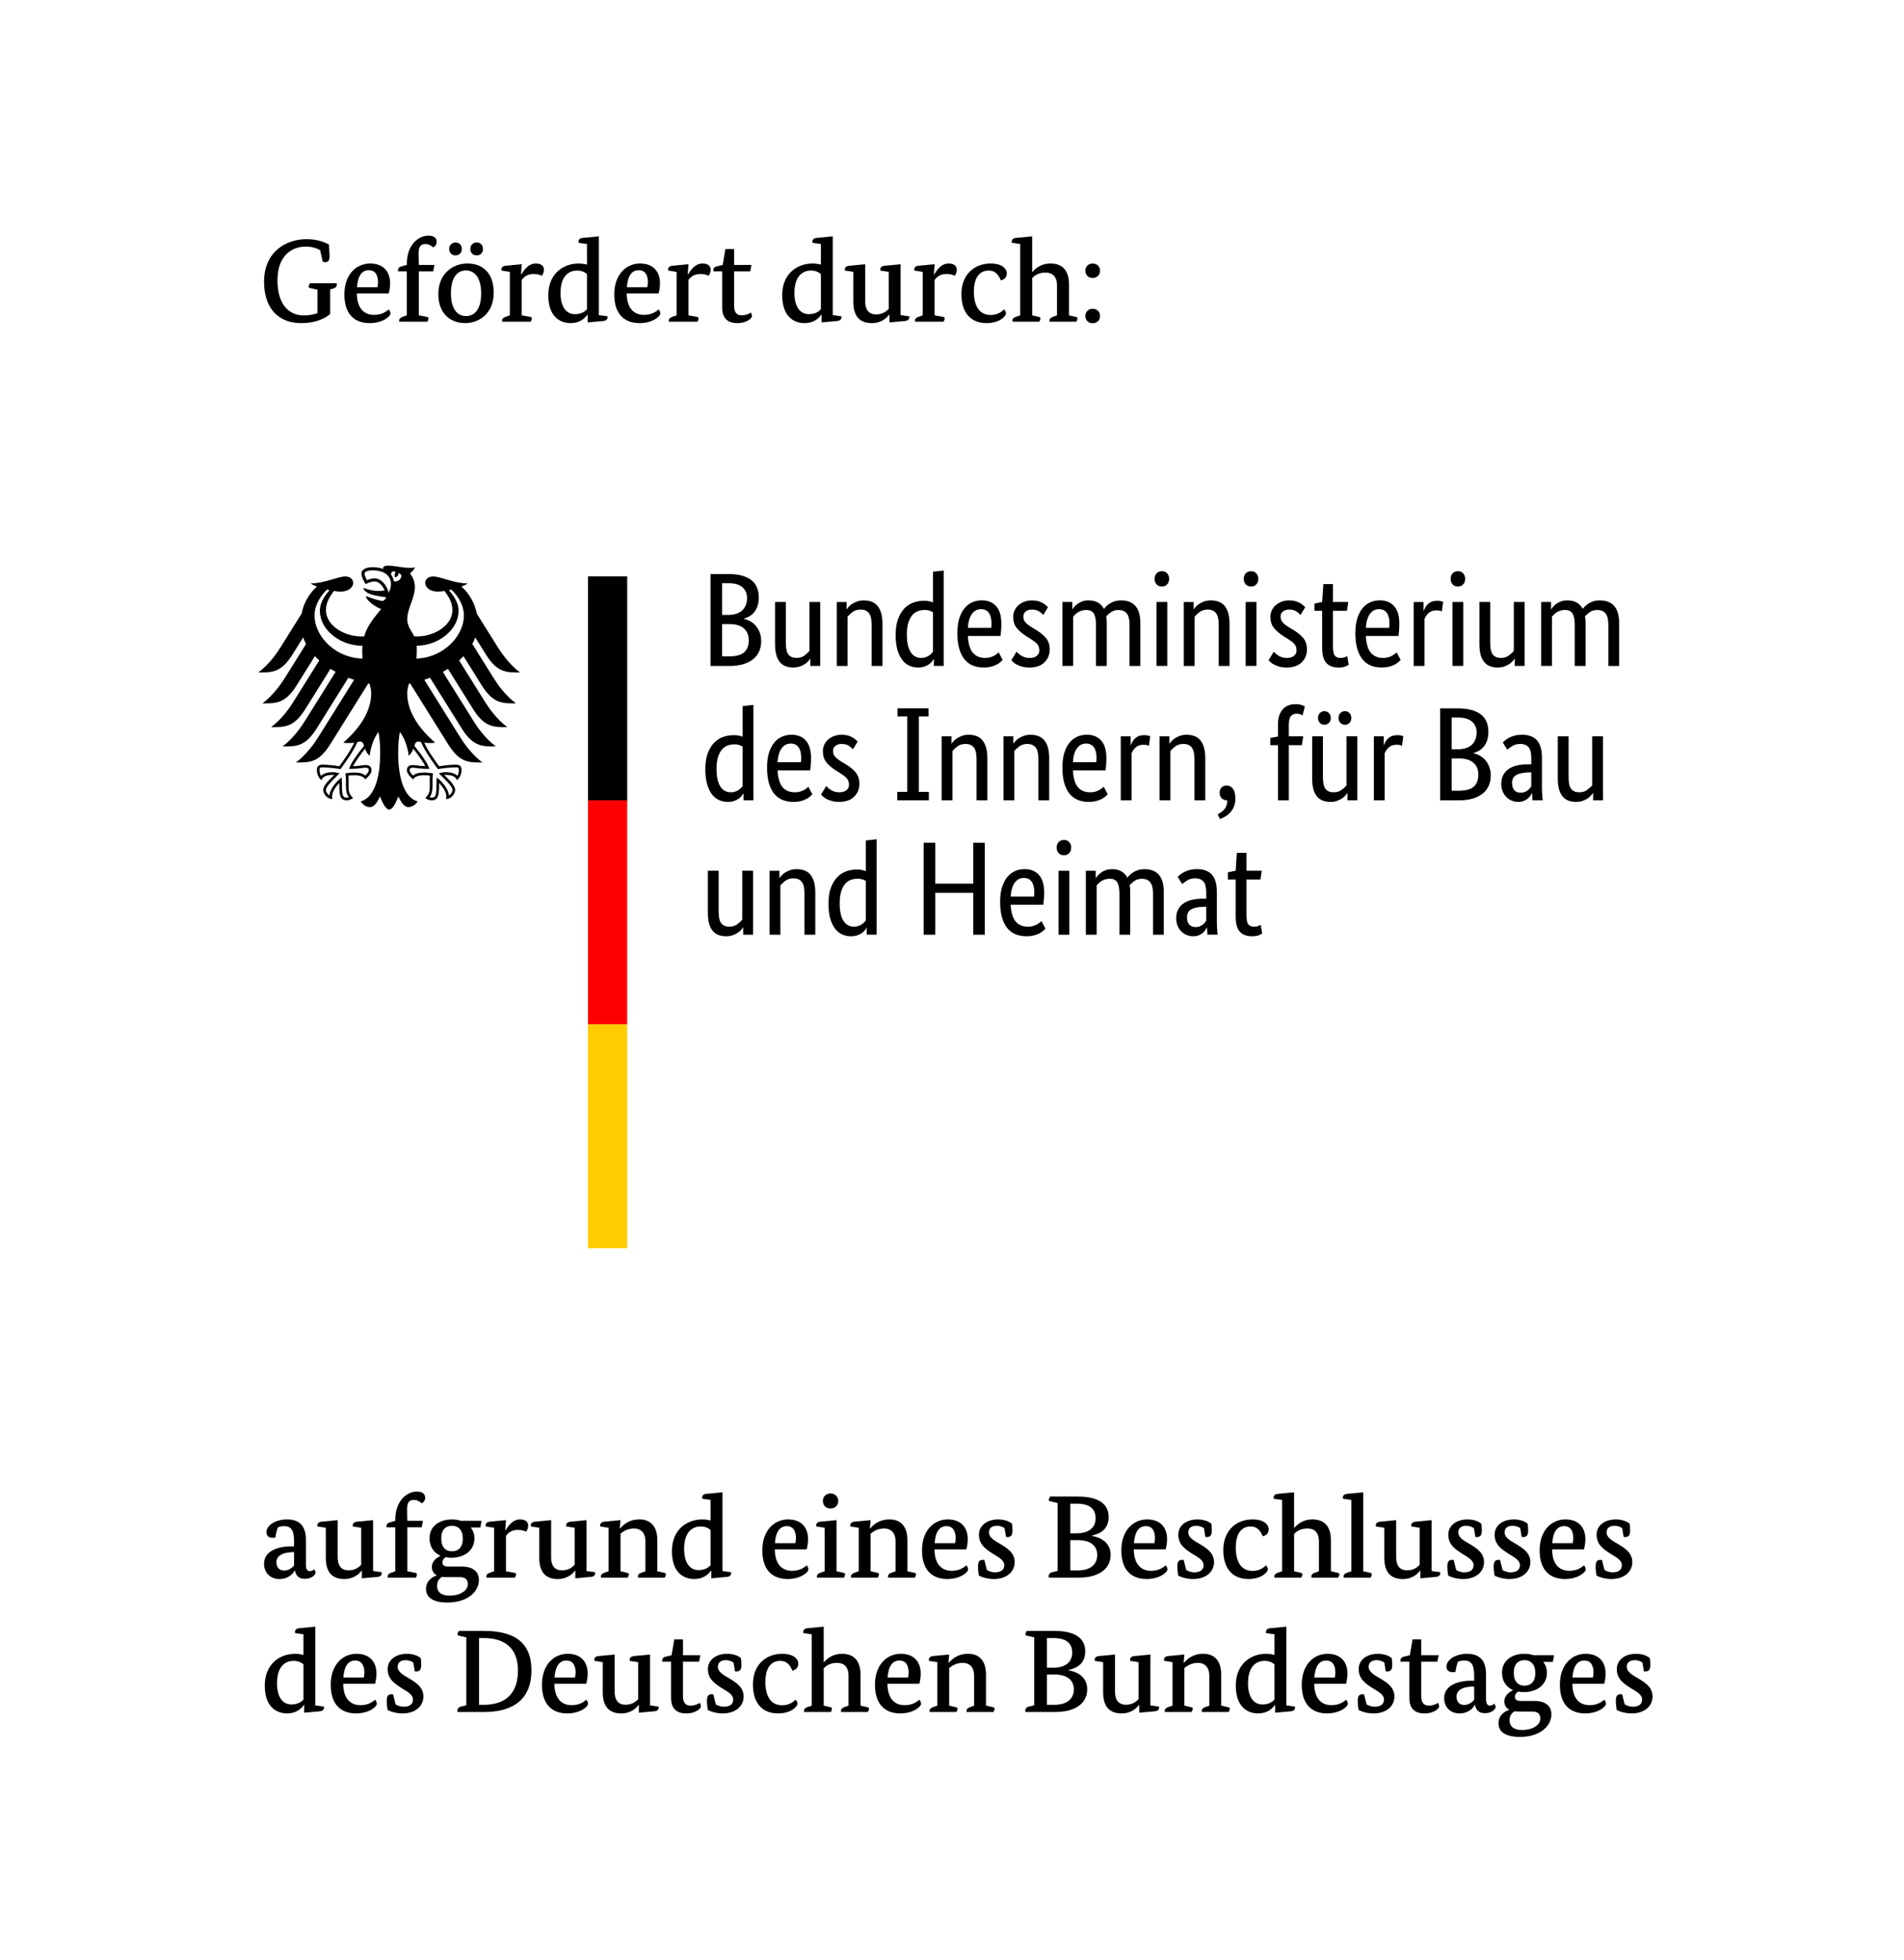 <?xml version="1.0" encoding="utf-8"?>
<!-- Generator: Adobe Illustrator 17.1.0, SVG Export Plug-In . SVG Version: 6.00 Build 0)  -->
<!DOCTYPE svg PUBLIC "-//W3C//DTD SVG 1.1//EN" "http://www.w3.org/Graphics/SVG/1.1/DTD/svg11.dtd">
<svg version="1.1" xmlns="http://www.w3.org/2000/svg" xmlns:xlink="http://www.w3.org/1999/xlink" x="0px" y="0px" width="170px"
	 height="175px" viewBox="0 0 170 175" enable-background="new 0 0 170 175" xml:space="preserve">
<g id="Hintergrund">
	<rect x="0" fill="#FFFFFF" width="170" height="175"/>
</g>
<g id="Foerderzusatz">
	<g>
		<path d="M28.585,22.346c-0.221-0.147-0.704-0.326-1.281-0.326c-1.28,0-2.53,0.84-2.53,3.013c0,2.1,0.977,3.139,2.362,3.139
			c0.504,0,0.903-0.095,1.208-0.21v-2.089l-0.641-0.147c-0.105-0.021-0.147-0.053-0.147-0.115c0-0.095,0.073-0.221,0.116-0.315
			h2.393c0,0,0.011,0.063,0.011,0.116c0,0.168-0.095,0.294-0.356,0.368l-0.242,0.062v2.194c-0.283,0.252-1.06,0.819-2.604,0.819
			c-1.848,0-3.296-1.144-3.296-3.695c0-2.729,2.026-3.8,3.769-3.8c1.113,0,1.67,0.315,2.016,0.473
			c0.031,0.314,0.063,0.966,0.063,1.05c0,0.325-0.095,0.535-0.368,0.535c-0.084,0-0.168-0.021-0.241-0.042L28.585,22.346z"/>
		<path d="M31.861,26.209c0.011,1.302,0.631,1.911,1.533,1.911c0.672,0,1.05-0.263,1.312-0.483c0.104,0.084,0.157,0.262,0.157,0.357
			c0,0.263-0.692,0.861-1.858,0.861c-1.291,0-2.257-0.735-2.257-2.562s1.103-2.761,2.299-2.761c1.187,0,1.785,0.725,1.785,1.774
			c0,0.273-0.053,0.641-0.126,0.903H31.861z M33.699,25.653c0.021-0.095,0.053-0.273,0.053-0.452c0-0.578-0.211-1.071-0.819-1.071
			c-0.619,0-0.987,0.493-1.061,1.522H33.699z"/>
		<path d="M38.676,24.235h-1.281v3.926l0.714,0.137c0.104,0.021,0.147,0.052,0.147,0.136c0,0.105-0.074,0.262-0.105,0.294h-2.498
			c0,0-0.011-0.063-0.011-0.094c0-0.189,0.126-0.273,0.325-0.347l0.357-0.126v-3.926h-0.777c0,0-0.011-0.063-0.011-0.094
			c0-0.2,0.126-0.305,0.325-0.357l0.463-0.126v-0.104c0-1.69,1.028-2.509,1.932-2.509c0.524,0,0.734,0.231,0.734,0.556
			c0,0.263-0.157,0.41-0.314,0.494c-0.095-0.105-0.368-0.304-0.693-0.304c-0.451,0-0.609,0.252-0.609,0.871
			c0,0.325,0.021,0.997,0.021,0.997h1.396L38.676,24.235z"/>
		<path d="M44.082,26.146c0,1.816-1.27,2.708-2.551,2.708c-1.312,0-2.394-0.84-2.394-2.604c0-1.774,1.26-2.719,2.593-2.719
			C43.043,23.532,44.082,24.319,44.082,26.146z M40.671,22.808c-0.315,0-0.567-0.231-0.567-0.567c0-0.357,0.252-0.588,0.567-0.588
			c0.325,0,0.566,0.231,0.566,0.588C41.237,22.577,40.996,22.808,40.671,22.808z M40.262,26.188c0,1.407,0.566,2.037,1.344,2.037
			c0.776,0,1.354-0.609,1.354-2.016s-0.577-2.058-1.354-2.058C40.828,24.151,40.262,24.771,40.262,26.188z M42.57,22.808
			c-0.336,0-0.577-0.231-0.577-0.567c0-0.357,0.241-0.588,0.577-0.588c0.315,0,0.557,0.231,0.557,0.588
			C43.127,22.577,42.886,22.808,42.57,22.808z"/>
		<path d="M46.519,24.498h0.031c0.221-0.356,0.609-0.966,1.291-0.966c0.494,0,0.725,0.231,0.725,0.557
			c0,0.231-0.104,0.431-0.188,0.535c-0.084-0.042-0.347-0.157-0.704-0.157c-0.577,0-0.871,0.231-1.092,0.535v3.16l0.756,0.137
			c0.105,0.021,0.147,0.052,0.147,0.136c0,0.105-0.084,0.262-0.104,0.294H44.84c0,0-0.011-0.063-0.011-0.094
			c0-0.189,0.126-0.273,0.325-0.347l0.368-0.126v-3.884l-0.745-0.116c0,0-0.011-0.062-0.011-0.104c0-0.179,0.136-0.305,0.388-0.326
			l1.428-0.136L46.519,24.498z"/>
		<path d="M53.469,28.141l0.767,0.105c0,0,0.011,0.042,0.011,0.084c0,0.189-0.137,0.315-0.389,0.336l-1.386,0.126v-0.683H52.44
			c-0.231,0.326-0.672,0.746-1.491,0.746c-1.028,0-1.994-0.662-1.994-2.488c0-1.953,1.365-2.835,2.709-2.835
			c0.304,0,0.566,0.053,0.745,0.095V21.79l-0.745-0.105c0,0-0.011-0.073-0.011-0.115c0-0.179,0.136-0.305,0.388-0.325l1.428-0.137
			V28.141z M52.409,24.477c-0.157-0.147-0.441-0.315-0.882-0.315c-0.851,0-1.48,0.609-1.48,1.995c0,1.354,0.588,1.9,1.291,1.9
			c0.609,0,0.935-0.284,1.071-0.441V24.477z"/>
		<path d="M55.959,26.209c0.01,1.302,0.629,1.911,1.532,1.911c0.672,0,1.05-0.263,1.312-0.483c0.104,0.084,0.157,0.262,0.157,0.357
			c0,0.263-0.693,0.861-1.858,0.861c-1.291,0-2.257-0.735-2.257-2.562s1.103-2.761,2.299-2.761c1.187,0,1.785,0.725,1.785,1.774
			c0,0.273-0.053,0.641-0.126,0.903H55.959z M57.796,25.653c0.021-0.095,0.052-0.273,0.052-0.452c0-0.578-0.209-1.071-0.818-1.071
			c-0.619,0-0.986,0.493-1.061,1.522H57.796z"/>
		<path d="M61.408,24.498h0.031c0.221-0.356,0.609-0.966,1.291-0.966c0.494,0,0.725,0.231,0.725,0.557
			c0,0.231-0.104,0.431-0.188,0.535c-0.084-0.042-0.347-0.157-0.704-0.157c-0.577,0-0.871,0.231-1.092,0.535v3.16l0.756,0.137
			c0.105,0.021,0.147,0.052,0.147,0.136c0,0.105-0.084,0.262-0.104,0.294h-2.541c0,0-0.011-0.063-0.011-0.094
			c0-0.189,0.126-0.273,0.325-0.347l0.368-0.126v-3.884l-0.745-0.116c0,0-0.011-0.062-0.011-0.104c0-0.179,0.136-0.305,0.388-0.326
			l1.428-0.136L61.408,24.498z"/>
		<path d="M66.982,24.235h-1.438v3.065c0,0.472,0.146,0.861,0.672,0.861c0.409,0,0.745-0.179,0.829-0.252
			c0.053,0.084,0.095,0.241,0.095,0.347c0,0.104-0.367,0.598-1.323,0.598c-0.955,0-1.333-0.556-1.333-1.365v-3.254h-0.787
			c0,0-0.011-0.063-0.011-0.094c0-0.2,0.126-0.315,0.325-0.357l0.515-0.126l0.241-1.417h0.777v1.417h1.554L66.982,24.235z"/>
		<path d="M74.353,28.141l0.766,0.105c0,0,0.011,0.042,0.011,0.084c0,0.189-0.137,0.315-0.389,0.336l-1.386,0.126v-0.683h-0.031
			c-0.23,0.326-0.672,0.746-1.49,0.746c-1.029,0-1.995-0.662-1.995-2.488c0-1.953,1.364-2.835,2.708-2.835
			c0.305,0,0.567,0.053,0.746,0.095V21.79l-0.746-0.105c0,0-0.01-0.073-0.01-0.115c0-0.179,0.137-0.305,0.389-0.325l1.428-0.137
			V28.141z M73.293,24.477c-0.158-0.147-0.441-0.315-0.882-0.315c-0.851,0-1.48,0.609-1.48,1.995c0,1.354,0.588,1.9,1.291,1.9
			c0.609,0,0.935-0.284,1.071-0.441V24.477z"/>
		<path d="M80.411,28.141l0.766,0.105c0,0,0.011,0.042,0.011,0.084c0,0.189-0.137,0.315-0.389,0.336l-1.386,0.126v-0.693h-0.021
			c-0.168,0.22-0.629,0.756-1.553,0.756c-1.123,0-1.648-0.662-1.648-1.9v-2.677l-0.745-0.116c0,0-0.011-0.062-0.011-0.104
			c0-0.179,0.137-0.305,0.389-0.326l1.428-0.136v3.307c0,0.955,0.504,1.176,0.966,1.176c0.535,0,0.891-0.231,1.133-0.504v-3.296
			l-0.746-0.116c0,0-0.01-0.062-0.01-0.104c0-0.179,0.137-0.305,0.389-0.326l1.427-0.136V28.141z"/>
		<path d="M83.383,24.498h0.031c0.221-0.356,0.609-0.966,1.292-0.966c0.493,0,0.724,0.231,0.724,0.557
			c0,0.231-0.104,0.431-0.188,0.535c-0.084-0.042-0.347-0.157-0.703-0.157c-0.578,0-0.872,0.231-1.092,0.535v3.16l0.756,0.137
			c0.104,0.021,0.146,0.052,0.146,0.136c0,0.105-0.084,0.262-0.105,0.294h-2.54c0,0-0.011-0.063-0.011-0.094
			c0-0.189,0.126-0.273,0.326-0.347l0.367-0.126v-3.884l-0.746-0.116c0,0-0.01-0.062-0.01-0.104c0-0.179,0.137-0.305,0.389-0.326
			l1.428-0.136L83.383,24.498z"/>
		<path d="M88.265,24.162c-0.703,0-1.312,0.504-1.312,1.879c0,1.323,0.515,2.089,1.502,2.089c0.65,0,1.028-0.336,1.196-0.504
			c0.095,0.094,0.168,0.262,0.168,0.356c0,0.263-0.577,0.872-1.731,0.872c-1.365,0-2.247-0.861-2.247-2.593
			c0-1.774,1.187-2.729,2.604-2.729c1.155,0,1.448,0.567,1.448,0.872c0,0.284-0.136,0.546-0.535,0.63
			C89.2,24.666,88.958,24.162,88.265,24.162z"/>
		<path d="M92.161,24.288h0.021c0.21-0.252,0.714-0.756,1.617-0.756c1.05,0,1.647,0.62,1.647,1.848v2.782l0.609,0.137
			c0.105,0.021,0.146,0.052,0.146,0.136c0,0.105-0.084,0.262-0.104,0.294h-2.383c0,0-0.011-0.063-0.011-0.094
			c0-0.189,0.126-0.284,0.325-0.347l0.347-0.126v-2.656c0-0.892-0.482-1.165-1.019-1.165c-0.65,0-0.997,0.283-1.196,0.483v3.338
			l0.588,0.137c0.104,0.021,0.146,0.052,0.146,0.136c0,0.105-0.073,0.262-0.104,0.294h-2.384c0,0-0.01-0.063-0.01-0.094
			c0-0.189,0.126-0.284,0.325-0.347l0.367-0.126V21.79l-0.745-0.105c0,0-0.011-0.073-0.011-0.115c0-0.179,0.137-0.305,0.389-0.325
			l1.438-0.137V24.288z"/>
		<path d="M97.558,24.823c-0.367,0-0.65-0.252-0.65-0.64c0-0.399,0.283-0.651,0.65-0.651c0.368,0,0.662,0.252,0.662,0.651
			C98.22,24.571,97.926,24.823,97.558,24.823z M97.558,28.865c-0.367,0-0.65-0.252-0.65-0.64c0-0.399,0.283-0.651,0.65-0.651
			c0.368,0,0.662,0.252,0.662,0.651C98.22,28.613,97.926,28.865,97.558,28.865z"/>
	</g>
	<g>
		<path d="M27.315,139.762c0,0.42,0.157,0.546,0.336,0.546c0.241,0,0.367-0.126,0.398-0.179c0.053,0.074,0.126,0.221,0.126,0.315
			c0,0.137-0.272,0.546-0.955,0.546c-0.483,0-0.788-0.21-0.882-0.735h-0.021c-0.115,0.2-0.504,0.756-1.375,0.756
			c-0.798,0-1.365-0.546-1.365-1.375c0-1.123,1.229-1.543,2.404-1.543h0.273v-0.473c0-0.955-0.252-1.333-0.903-1.333
			c-0.241,0-0.451,0.073-0.535,0.104c-0.095,0.2-0.179,0.567-0.231,0.924c0,0-0.157,0.011-0.241,0.011
			c-0.356,0-0.556-0.168-0.556-0.493c0-0.651,0.86-1.145,1.837-1.145c1.154,0,1.69,0.63,1.69,1.816V139.762z M26.013,138.617
			c-0.85,0.042-1.333,0.347-1.333,0.903c0,0.44,0.252,0.734,0.683,0.734s0.756-0.283,0.893-0.451v-1.196L26.013,138.617z"/>
		<path d="M33.309,140.297l0.767,0.105c0,0,0.011,0.042,0.011,0.084c0,0.188-0.137,0.314-0.389,0.336l-1.386,0.126v-0.693h-0.021
			c-0.168,0.221-0.63,0.756-1.554,0.756c-1.124,0-1.648-0.661-1.648-1.899v-2.678l-0.745-0.115c0,0-0.011-0.062-0.011-0.104
			c0-0.179,0.137-0.305,0.389-0.326l1.428-0.136v3.307c0,0.955,0.504,1.176,0.966,1.176c0.535,0,0.893-0.231,1.134-0.504v-3.297
			l-0.745-0.115c0,0-0.011-0.062-0.011-0.104c0-0.179,0.136-0.305,0.388-0.326l1.428-0.136V140.297z"/>
		<path d="M37.647,136.392h-1.281v3.927l0.714,0.137c0.104,0.021,0.147,0.052,0.147,0.136c0,0.105-0.074,0.263-0.105,0.294h-2.498
			c0,0-0.011-0.062-0.011-0.094c0-0.189,0.126-0.273,0.325-0.347l0.357-0.126v-3.927h-0.777c0,0-0.011-0.062-0.011-0.094
			c0-0.2,0.126-0.305,0.325-0.357l0.463-0.126v-0.104c0-1.69,1.028-2.51,1.932-2.51c0.524,0,0.734,0.231,0.734,0.557
			c0,0.263-0.157,0.409-0.314,0.493c-0.095-0.104-0.368-0.304-0.693-0.304c-0.451,0-0.609,0.252-0.609,0.871
			c0,0.325,0.021,0.997,0.021,0.997h1.396L37.647,136.392z"/>
		<path d="M42.886,136.413h-0.85c0.199,0.263,0.325,0.577,0.325,0.955c0,1.113-0.924,1.743-2.068,1.743
			c-0.179,0-0.336-0.021-0.493-0.053c-0.147,0.084-0.294,0.23-0.294,0.473c0,0.252,0.168,0.367,0.524,0.367h1.218
			c0.966,0,1.512,0.44,1.512,1.196c0,1.05-1.028,2.016-2.803,2.016c-1.291,0-1.921-0.451-1.921-1.218
			c0-0.734,0.577-1.081,0.955-1.196v-0.021c-0.273-0.146-0.431-0.398-0.431-0.734c0-0.609,0.557-0.893,0.756-0.997v-0.021
			c-0.588-0.263-0.966-0.798-0.966-1.554c0-1.103,0.924-1.68,1.995-1.68c0.283,0,0.556,0.042,0.818,0.126h1.837L42.886,136.413z
			 M39.862,140.843c-0.146,0-0.272-0.01-0.389-0.021c-0.272,0.157-0.451,0.42-0.451,0.776c0,0.546,0.336,0.893,1.103,0.893
			c1.019,0,1.648-0.473,1.648-1.028c0-0.431-0.241-0.62-0.777-0.62H39.862z M39.4,137.379c0,0.829,0.42,1.154,0.945,1.154
			c0.566,0,0.976-0.325,0.976-1.154c0-0.745-0.409-1.123-0.955-1.123S39.4,136.57,39.4,137.379z"/>
		<path d="M45.112,136.654h0.031c0.221-0.356,0.609-0.966,1.291-0.966c0.494,0,0.725,0.231,0.725,0.557
			c0,0.23-0.104,0.431-0.188,0.535c-0.084-0.042-0.347-0.157-0.704-0.157c-0.577,0-0.871,0.23-1.092,0.535v3.16l0.756,0.137
			c0.105,0.021,0.147,0.052,0.147,0.136c0,0.105-0.084,0.263-0.104,0.294h-2.541c0,0-0.011-0.062-0.011-0.094
			c0-0.189,0.126-0.273,0.325-0.347l0.368-0.126v-3.885l-0.745-0.115c0,0-0.011-0.062-0.011-0.104c0-0.179,0.136-0.305,0.388-0.326
			l1.428-0.136L45.112,136.654z"/>
		<path d="M52.368,140.297l0.766,0.105c0,0,0.011,0.042,0.011,0.084c0,0.188-0.137,0.314-0.389,0.336l-1.386,0.126v-0.693h-0.021
			c-0.168,0.221-0.63,0.756-1.554,0.756c-1.123,0-1.648-0.661-1.648-1.899v-2.678l-0.745-0.115c0,0-0.011-0.062-0.011-0.104
			c0-0.179,0.137-0.305,0.389-0.326l1.428-0.136v3.307c0,0.955,0.504,1.176,0.966,1.176c0.535,0,0.892-0.231,1.134-0.504v-3.297
			l-0.746-0.115c0,0-0.01-0.062-0.01-0.104c0-0.179,0.137-0.305,0.389-0.326l1.428-0.136V140.297z"/>
		<path d="M58.688,140.318l0.619,0.137c0.105,0.021,0.147,0.052,0.147,0.136c0,0.105-0.084,0.263-0.104,0.294h-2.384
			c0,0-0.011-0.062-0.011-0.094c0-0.189,0.127-0.284,0.326-0.347l0.346-0.126v-2.656c0-0.893-0.504-1.165-1.018-1.165
			c-0.599,0-0.987,0.283-1.207,0.462v3.359l0.598,0.137c0.105,0.021,0.147,0.052,0.147,0.136c0,0.105-0.084,0.263-0.105,0.294H53.66
			c0,0-0.011-0.062-0.011-0.094c0-0.189,0.126-0.273,0.326-0.347l0.367-0.126v-3.885l-0.746-0.115c0,0-0.01-0.062-0.01-0.104
			c0-0.179,0.137-0.305,0.389-0.326l1.428-0.136l-0.063,0.734h0.031c0.284-0.305,0.756-0.798,1.722-0.798
			c1.029,0,1.596,0.661,1.596,1.848V140.318z"/>
		<path d="M64.505,140.297l0.767,0.105c0,0,0.011,0.042,0.011,0.084c0,0.188-0.137,0.314-0.389,0.336l-1.386,0.126v-0.683h-0.031
			c-0.231,0.325-0.672,0.745-1.491,0.745c-1.028,0-1.994-0.661-1.994-2.487c0-1.953,1.365-2.835,2.709-2.835
			c0.304,0,0.566,0.053,0.745,0.095v-1.837l-0.745-0.105c0,0-0.011-0.073-0.011-0.115c0-0.179,0.136-0.305,0.388-0.325l1.428-0.137
			V140.297z M63.445,136.634c-0.157-0.147-0.441-0.315-0.882-0.315c-0.851,0-1.48,0.609-1.48,1.995c0,1.354,0.588,1.899,1.291,1.899
			c0.609,0,0.935-0.283,1.071-0.44V136.634z"/>
		<path d="M69.179,138.365c0.01,1.302,0.629,1.911,1.532,1.911c0.672,0,1.05-0.263,1.312-0.483c0.104,0.084,0.157,0.263,0.157,0.357
			c0,0.263-0.693,0.86-1.858,0.86c-1.291,0-2.257-0.734-2.257-2.562c0-1.826,1.103-2.761,2.299-2.761
			c1.187,0,1.785,0.725,1.785,1.774c0,0.272-0.053,0.641-0.126,0.902H69.179z M71.015,137.81c0.021-0.095,0.052-0.273,0.052-0.452
			c0-0.577-0.209-1.07-0.818-1.07c-0.619,0-0.986,0.493-1.061,1.522H71.015z"/>
		<path d="M74.69,140.318l0.619,0.137c0.104,0.021,0.146,0.052,0.146,0.136c0,0.105-0.084,0.263-0.104,0.294h-2.404
			c0,0-0.011-0.062-0.011-0.094c0-0.189,0.126-0.273,0.326-0.347l0.367-0.126v-3.885l-0.746-0.115c0,0-0.01-0.062-0.01-0.104
			c0-0.179,0.137-0.305,0.389-0.326l1.428-0.136V140.318z M74.154,134.712c-0.388,0-0.683-0.262-0.683-0.672
			c0-0.398,0.295-0.672,0.683-0.672c0.378,0,0.693,0.273,0.693,0.672C74.847,134.45,74.532,134.712,74.154,134.712z"/>
		<path d="M81.02,140.318l0.619,0.137c0.105,0.021,0.147,0.052,0.147,0.136c0,0.105-0.084,0.263-0.104,0.294h-2.384
			c0,0-0.011-0.062-0.011-0.094c0-0.189,0.127-0.284,0.326-0.347l0.346-0.126v-2.656c0-0.893-0.504-1.165-1.018-1.165
			c-0.599,0-0.987,0.283-1.207,0.462v3.359l0.598,0.137c0.105,0.021,0.147,0.052,0.147,0.136c0,0.105-0.084,0.263-0.105,0.294
			h-2.383c0,0-0.011-0.062-0.011-0.094c0-0.189,0.126-0.273,0.326-0.347l0.367-0.126v-3.885l-0.746-0.115c0,0-0.01-0.062-0.01-0.104
			c0-0.179,0.137-0.305,0.389-0.326l1.428-0.136l-0.063,0.734h0.031c0.284-0.305,0.756-0.798,1.722-0.798
			c1.029,0,1.596,0.661,1.596,1.848V140.318z"/>
		<path d="M83.436,138.365c0.011,1.302,0.631,1.911,1.533,1.911c0.672,0,1.05-0.263,1.312-0.483
			c0.104,0.084,0.157,0.263,0.157,0.357c0,0.263-0.692,0.86-1.858,0.86c-1.291,0-2.257-0.734-2.257-2.562
			c0-1.826,1.103-2.761,2.299-2.761c1.187,0,1.785,0.725,1.785,1.774c0,0.272-0.053,0.641-0.126,0.902H83.436z M85.274,137.81
			c0.021-0.095,0.053-0.273,0.053-0.452c0-0.577-0.211-1.07-0.819-1.07c-0.619,0-0.987,0.493-1.061,1.522H85.274z"/>
		<path d="M89.694,136.466c-0.115-0.084-0.378-0.21-0.693-0.21c-0.346,0-0.703,0.146-0.703,0.588c0,0.462,0.493,0.734,0.997,1.028
			c0.63,0.378,1.302,0.787,1.302,1.627c0,0.861-0.714,1.512-1.868,1.512c-0.588,0-1.113-0.178-1.333-0.314
			c-0.043-0.263-0.074-0.535-0.074-0.809c0-0.42,0.115-0.588,0.431-0.588c0.053,0,0.137,0.011,0.137,0.011l0.22,0.893
			c0.105,0.073,0.41,0.21,0.715,0.21c0.514,0,0.84-0.2,0.84-0.641c0-0.451-0.504-0.703-0.977-0.997
			c-0.641-0.41-1.281-0.819-1.281-1.722c0-0.819,0.714-1.365,1.722-1.365c0.609,0,1.04,0.21,1.229,0.389
			c0.021,0.146,0.042,0.367,0.042,0.577c0,0.367-0.073,0.609-0.451,0.609c-0.053,0-0.126-0.011-0.126-0.011L89.694,136.466z"/>
		<path d="M97.474,137.138v0.021c1.019,0.168,1.69,0.745,1.69,1.701c0,1.176-0.966,2.025-2.855,2.025h-2.667
			c0,0-0.011-0.062-0.011-0.115c0-0.168,0.084-0.314,0.357-0.378l0.441-0.104v-6.068l-0.641-0.146
			c-0.105-0.021-0.147-0.053-0.147-0.116c0-0.094,0.073-0.22,0.116-0.314h2.467c1.868,0,2.761,0.661,2.761,1.826
			C98.986,136.466,98.378,136.938,97.474,137.138z M96.131,134.282h-0.567v2.646h0.557c1.197,0,1.701-0.588,1.701-1.334
			C97.821,134.733,97.286,134.282,96.131,134.282z M96.257,137.536h-0.693v2.709h0.631c1.228,0,1.773-0.578,1.773-1.396
			C97.968,138.071,97.39,137.536,96.257,137.536z"/>
		<path d="M101.233,138.365c0.011,1.302,0.631,1.911,1.533,1.911c0.672,0,1.05-0.263,1.312-0.483
			c0.104,0.084,0.157,0.263,0.157,0.357c0,0.263-0.692,0.86-1.858,0.86c-1.291,0-2.257-0.734-2.257-2.562
			c0-1.826,1.103-2.761,2.299-2.761c1.187,0,1.785,0.725,1.785,1.774c0,0.272-0.053,0.641-0.126,0.902H101.233z M103.071,137.81
			c0.021-0.095,0.053-0.273,0.053-0.452c0-0.577-0.211-1.07-0.819-1.07c-0.619,0-0.987,0.493-1.061,1.522H103.071z"/>
		<path d="M107.492,136.466c-0.116-0.084-0.378-0.21-0.693-0.21c-0.347,0-0.703,0.146-0.703,0.588c0,0.462,0.493,0.734,0.997,1.028
			c0.63,0.378,1.302,0.787,1.302,1.627c0,0.861-0.714,1.512-1.868,1.512c-0.588,0-1.113-0.178-1.334-0.314
			c-0.041-0.263-0.073-0.535-0.073-0.809c0-0.42,0.116-0.588,0.431-0.588c0.053,0,0.137,0.011,0.137,0.011l0.221,0.893
			c0.104,0.073,0.409,0.21,0.713,0.21c0.515,0,0.84-0.2,0.84-0.641c0-0.451-0.504-0.703-0.976-0.997
			c-0.641-0.41-1.281-0.819-1.281-1.722c0-0.819,0.714-1.365,1.722-1.365c0.609,0,1.039,0.21,1.229,0.389
			c0.021,0.146,0.042,0.367,0.042,0.577c0,0.367-0.073,0.609-0.451,0.609c-0.053,0-0.126-0.011-0.126-0.011L107.492,136.466z"/>
		<path d="M111.649,136.318c-0.703,0-1.312,0.504-1.312,1.879c0,1.323,0.515,2.09,1.502,2.09c0.65,0,1.028-0.336,1.196-0.504
			c0.095,0.094,0.168,0.262,0.168,0.356c0,0.263-0.577,0.871-1.731,0.871c-1.365,0-2.247-0.86-2.247-2.593
			c0-1.774,1.187-2.729,2.604-2.729c1.155,0,1.448,0.567,1.448,0.871c0,0.284-0.136,0.546-0.535,0.63
			C112.584,136.822,112.343,136.318,111.649,136.318z"/>
		<path d="M115.546,136.444h0.021c0.21-0.252,0.714-0.756,1.617-0.756c1.05,0,1.647,0.619,1.647,1.848v2.782l0.609,0.137
			c0.105,0.021,0.146,0.052,0.146,0.136c0,0.105-0.084,0.263-0.104,0.294h-2.383c0,0-0.011-0.062-0.011-0.094
			c0-0.189,0.126-0.284,0.325-0.347l0.347-0.126v-2.656c0-0.893-0.482-1.165-1.019-1.165c-0.65,0-0.997,0.283-1.196,0.482v3.339
			l0.588,0.137c0.104,0.021,0.146,0.052,0.146,0.136c0,0.105-0.073,0.263-0.104,0.294h-2.384c0,0-0.01-0.062-0.01-0.094
			c0-0.189,0.126-0.284,0.325-0.347l0.367-0.126v-6.372l-0.745-0.105c0,0-0.011-0.073-0.011-0.115c0-0.179,0.137-0.305,0.389-0.325
			l1.438-0.137V136.444z"/>
		<path d="M121.719,140.318l0.608,0.137c0.105,0.021,0.147,0.052,0.147,0.136c0,0.105-0.073,0.263-0.104,0.294h-2.395
			c0,0-0.01-0.062-0.01-0.094c0-0.189,0.126-0.284,0.325-0.347l0.367-0.126v-6.372l-0.745-0.105c0,0-0.011-0.073-0.011-0.115
			c0-0.179,0.137-0.305,0.389-0.325l1.428-0.137V140.318z"/>
		<path d="M127.819,140.297l0.766,0.105c0,0,0.011,0.042,0.011,0.084c0,0.188-0.137,0.314-0.389,0.336l-1.386,0.126v-0.693h-0.021
			c-0.168,0.221-0.63,0.756-1.554,0.756c-1.123,0-1.648-0.661-1.648-1.899v-2.678l-0.745-0.115c0,0-0.011-0.062-0.011-0.104
			c0-0.179,0.137-0.305,0.389-0.326l1.428-0.136v3.307c0,0.955,0.504,1.176,0.966,1.176c0.535,0,0.892-0.231,1.134-0.504v-3.297
			l-0.746-0.115c0,0-0.01-0.062-0.01-0.104c0-0.179,0.137-0.305,0.389-0.326l1.428-0.136V140.297z"/>
		<path d="M131.599,136.466c-0.116-0.084-0.378-0.21-0.693-0.21c-0.347,0-0.703,0.146-0.703,0.588c0,0.462,0.493,0.734,0.997,1.028
			c0.63,0.378,1.302,0.787,1.302,1.627c0,0.861-0.714,1.512-1.868,1.512c-0.588,0-1.113-0.178-1.334-0.314
			c-0.041-0.263-0.073-0.535-0.073-0.809c0-0.42,0.116-0.588,0.431-0.588c0.053,0,0.137,0.011,0.137,0.011l0.221,0.893
			c0.104,0.073,0.409,0.21,0.713,0.21c0.515,0,0.84-0.2,0.84-0.641c0-0.451-0.504-0.703-0.976-0.997
			c-0.641-0.41-1.281-0.819-1.281-1.722c0-0.819,0.714-1.365,1.722-1.365c0.609,0,1.039,0.21,1.229,0.389
			c0.021,0.146,0.042,0.367,0.042,0.577c0,0.367-0.073,0.609-0.451,0.609c-0.053,0-0.126-0.011-0.126-0.011L131.599,136.466z"/>
		<path d="M135.736,136.466c-0.116-0.084-0.378-0.21-0.693-0.21c-0.347,0-0.703,0.146-0.703,0.588c0,0.462,0.493,0.734,0.997,1.028
			c0.63,0.378,1.302,0.787,1.302,1.627c0,0.861-0.714,1.512-1.868,1.512c-0.588,0-1.113-0.178-1.334-0.314
			c-0.041-0.263-0.073-0.535-0.073-0.809c0-0.42,0.116-0.588,0.431-0.588c0.053,0,0.137,0.011,0.137,0.011l0.221,0.893
			c0.104,0.073,0.409,0.21,0.713,0.21c0.515,0,0.84-0.2,0.84-0.641c0-0.451-0.504-0.703-0.976-0.997
			c-0.641-0.41-1.281-0.819-1.281-1.722c0-0.819,0.714-1.365,1.722-1.365c0.609,0,1.039,0.21,1.229,0.389
			c0.021,0.146,0.042,0.367,0.042,0.577c0,0.367-0.073,0.609-0.451,0.609c-0.053,0-0.126-0.011-0.126-0.011L135.736,136.466z"/>
		<path d="M138.581,138.365c0.011,1.302,0.631,1.911,1.533,1.911c0.672,0,1.05-0.263,1.312-0.483
			c0.104,0.084,0.157,0.263,0.157,0.357c0,0.263-0.692,0.86-1.858,0.86c-1.291,0-2.257-0.734-2.257-2.562
			c0-1.826,1.103-2.761,2.299-2.761c1.187,0,1.785,0.725,1.785,1.774c0,0.272-0.053,0.641-0.126,0.902H138.581z M140.419,137.81
			c0.021-0.095,0.053-0.273,0.053-0.452c0-0.577-0.211-1.07-0.819-1.07c-0.619,0-0.987,0.493-1.061,1.522H140.419z"/>
		<path d="M144.84,136.466c-0.116-0.084-0.378-0.21-0.693-0.21c-0.347,0-0.703,0.146-0.703,0.588c0,0.462,0.493,0.734,0.997,1.028
			c0.63,0.378,1.302,0.787,1.302,1.627c0,0.861-0.714,1.512-1.868,1.512c-0.588,0-1.113-0.178-1.334-0.314
			c-0.041-0.263-0.073-0.535-0.073-0.809c0-0.42,0.116-0.588,0.431-0.588c0.053,0,0.137,0.011,0.137,0.011l0.221,0.893
			c0.104,0.073,0.409,0.21,0.713,0.21c0.515,0,0.84-0.2,0.84-0.641c0-0.451-0.504-0.703-0.976-0.997
			c-0.641-0.41-1.281-0.819-1.281-1.722c0-0.819,0.714-1.365,1.722-1.365c0.609,0,1.039,0.21,1.229,0.389
			c0.021,0.146,0.042,0.367,0.042,0.577c0,0.367-0.073,0.609-0.451,0.609c-0.053,0-0.126-0.011-0.126-0.011L144.84,136.466z"/>
		<path d="M28.155,152.298l0.766,0.105c0,0,0.011,0.041,0.011,0.084c0,0.188-0.137,0.314-0.389,0.336l-1.386,0.125v-0.682h-0.031
			c-0.23,0.325-0.672,0.745-1.49,0.745c-1.029,0-1.995-0.661-1.995-2.488c0-1.952,1.364-2.834,2.708-2.834
			c0.305,0,0.567,0.052,0.746,0.095v-1.838l-0.746-0.104c0,0-0.01-0.073-0.01-0.116c0-0.178,0.137-0.304,0.389-0.325l1.428-0.136
			V152.298z M27.095,148.634c-0.158-0.146-0.441-0.314-0.882-0.314c-0.851,0-1.48,0.608-1.48,1.994c0,1.354,0.588,1.9,1.291,1.9
			c0.609,0,0.935-0.283,1.071-0.441V148.634z"/>
		<path d="M30.643,150.366c0.011,1.302,0.631,1.91,1.533,1.91c0.672,0,1.05-0.262,1.312-0.482c0.104,0.084,0.157,0.263,0.157,0.357
			c0,0.262-0.692,0.86-1.858,0.86c-1.291,0-2.257-0.735-2.257-2.562s1.103-2.761,2.299-2.761c1.187,0,1.785,0.724,1.785,1.774
			c0,0.272-0.053,0.64-0.126,0.902H30.643z M32.481,149.81c0.021-0.094,0.053-0.272,0.053-0.451c0-0.577-0.211-1.07-0.819-1.07
			c-0.619,0-0.987,0.493-1.061,1.521H32.481z"/>
		<path d="M36.901,148.466c-0.115-0.084-0.378-0.21-0.693-0.21c-0.346,0-0.703,0.147-0.703,0.588c0,0.462,0.493,0.735,0.997,1.029
			c0.63,0.378,1.302,0.787,1.302,1.627c0,0.86-0.714,1.512-1.868,1.512c-0.588,0-1.113-0.179-1.333-0.315
			c-0.043-0.262-0.074-0.535-0.074-0.808c0-0.42,0.115-0.588,0.431-0.588c0.053,0,0.137,0.011,0.137,0.011l0.22,0.892
			c0.105,0.073,0.41,0.21,0.715,0.21c0.514,0,0.84-0.199,0.84-0.641c0-0.451-0.504-0.703-0.977-0.997
			c-0.641-0.409-1.281-0.818-1.281-1.722c0-0.818,0.714-1.364,1.722-1.364c0.609,0,1.04,0.21,1.229,0.388
			c0.021,0.147,0.042,0.368,0.042,0.578c0,0.367-0.073,0.608-0.451,0.608c-0.053,0-0.126-0.011-0.126-0.011L36.901,148.466z"/>
		<path d="M43.222,152.886h-2.373c0,0-0.011-0.062-0.011-0.115c0-0.168,0.084-0.315,0.357-0.378l0.441-0.105v-6.067l-0.641-0.147
			c-0.105-0.021-0.147-0.052-0.147-0.115c0-0.095,0.073-0.221,0.116-0.315h2.257c2.646,0,4.23,0.987,4.23,3.518
			C47.453,151.71,45.878,152.886,43.222,152.886z M43.19,146.282h-0.42v5.963h0.42c1.942,0,3.056-1.018,3.056-3.055
			C46.246,147.228,45.122,146.282,43.19,146.282z"/>
		<path d="M49.501,150.366c0.011,1.302,0.631,1.91,1.533,1.91c0.672,0,1.05-0.262,1.312-0.482c0.104,0.084,0.157,0.263,0.157,0.357
			c0,0.262-0.692,0.86-1.858,0.86c-1.291,0-2.257-0.735-2.257-2.562s1.103-2.761,2.299-2.761c1.187,0,1.785,0.724,1.785,1.774
			c0,0.272-0.053,0.64-0.126,0.902H49.501z M51.339,149.81c0.021-0.094,0.053-0.272,0.053-0.451c0-0.577-0.211-1.07-0.819-1.07
			c-0.619,0-0.987,0.493-1.061,1.521H51.339z"/>
		<path d="M58.038,152.298l0.766,0.105c0,0,0.011,0.041,0.011,0.084c0,0.188-0.137,0.314-0.389,0.336l-1.386,0.125v-0.692h-0.021
			c-0.168,0.221-0.63,0.756-1.554,0.756c-1.123,0-1.648-0.661-1.648-1.9v-2.677l-0.745-0.115c0,0-0.011-0.063-0.011-0.105
			c0-0.178,0.137-0.305,0.389-0.325l1.428-0.137v3.308c0,0.955,0.504,1.176,0.966,1.176c0.535,0,0.892-0.231,1.134-0.504v-3.297
			l-0.746-0.115c0,0-0.01-0.063-0.01-0.105c0-0.178,0.137-0.305,0.389-0.325l1.428-0.137V152.298z"/>
		<path d="M62.417,148.393h-1.438v3.065c0,0.473,0.146,0.861,0.672,0.861c0.409,0,0.745-0.179,0.829-0.252
			c0.053,0.084,0.095,0.241,0.095,0.346c0,0.105-0.368,0.599-1.323,0.599s-1.333-0.557-1.333-1.364v-3.255h-0.787
			c0,0-0.011-0.063-0.011-0.095c0-0.199,0.126-0.314,0.325-0.356l0.515-0.126l0.241-1.418h0.777v1.418h1.554L62.417,148.393z"/>
		<path d="M65.493,148.466c-0.115-0.084-0.378-0.21-0.693-0.21c-0.346,0-0.703,0.147-0.703,0.588c0,0.462,0.493,0.735,0.997,1.029
			c0.63,0.378,1.302,0.787,1.302,1.627c0,0.86-0.714,1.512-1.868,1.512c-0.588,0-1.113-0.179-1.333-0.315
			c-0.043-0.262-0.074-0.535-0.074-0.808c0-0.42,0.115-0.588,0.431-0.588c0.053,0,0.137,0.011,0.137,0.011l0.22,0.892
			c0.105,0.073,0.41,0.21,0.715,0.21c0.514,0,0.84-0.199,0.84-0.641c0-0.451-0.504-0.703-0.977-0.997
			c-0.641-0.409-1.281-0.818-1.281-1.722c0-0.818,0.714-1.364,1.722-1.364c0.609,0,1.04,0.21,1.229,0.388
			c0.021,0.147,0.042,0.368,0.042,0.578c0,0.367-0.073,0.608-0.451,0.608c-0.053,0-0.126-0.011-0.126-0.011L65.493,148.466z"/>
		<path d="M69.65,148.319c-0.703,0-1.312,0.504-1.312,1.879c0,1.322,0.514,2.089,1.501,2.089c0.65,0,1.028-0.336,1.196-0.504
			c0.095,0.095,0.168,0.263,0.168,0.357c0,0.263-0.577,0.871-1.732,0.871c-1.364,0-2.246-0.86-2.246-2.593
			c0-1.774,1.187-2.729,2.604-2.729c1.154,0,1.449,0.566,1.449,0.871c0,0.283-0.137,0.546-0.536,0.63
			C70.585,148.823,70.344,148.319,69.65,148.319z"/>
		<path d="M73.546,148.445h0.021c0.21-0.252,0.714-0.756,1.617-0.756c1.05,0,1.647,0.619,1.647,1.848v2.782l0.609,0.136
			c0.105,0.021,0.146,0.053,0.146,0.137c0,0.104-0.084,0.263-0.104,0.294h-2.383c0,0-0.011-0.062-0.011-0.095
			c0-0.188,0.126-0.283,0.325-0.347l0.347-0.125v-2.656c0-0.893-0.482-1.166-1.019-1.166c-0.65,0-0.997,0.284-1.196,0.483v3.339
			l0.588,0.136c0.104,0.021,0.146,0.053,0.146,0.137c0,0.104-0.073,0.263-0.104,0.294h-2.384c0,0-0.01-0.062-0.01-0.095
			c0-0.188,0.126-0.283,0.325-0.347l0.367-0.125v-6.373l-0.745-0.104c0,0-0.011-0.073-0.011-0.116c0-0.178,0.137-0.304,0.389-0.325
			l1.438-0.136V148.445z"/>
		<path d="M79.237,150.366c0.01,1.302,0.629,1.91,1.532,1.91c0.672,0,1.05-0.262,1.312-0.482c0.104,0.084,0.157,0.263,0.157,0.357
			c0,0.262-0.693,0.86-1.858,0.86c-1.291,0-2.257-0.735-2.257-2.562s1.103-2.761,2.299-2.761c1.187,0,1.785,0.724,1.785,1.774
			c0,0.272-0.053,0.64-0.126,0.902H79.237z M81.074,149.81c0.021-0.094,0.052-0.272,0.052-0.451c0-0.577-0.209-1.07-0.818-1.07
			c-0.619,0-0.986,0.493-1.061,1.521H81.074z"/>
		<path d="M88.035,152.319l0.62,0.136c0.104,0.021,0.146,0.053,0.146,0.137c0,0.104-0.084,0.263-0.105,0.294h-2.383
			c0,0-0.01-0.062-0.01-0.095c0-0.188,0.125-0.283,0.325-0.347l0.347-0.125v-2.656c0-0.893-0.504-1.166-1.019-1.166
			c-0.599,0-0.987,0.284-1.208,0.463v3.359l0.599,0.136c0.105,0.021,0.147,0.053,0.147,0.137c0,0.104-0.084,0.263-0.105,0.294
			h-2.383c0,0-0.011-0.062-0.011-0.095c0-0.188,0.126-0.272,0.325-0.347l0.368-0.125v-3.885l-0.745-0.115
			c0,0-0.011-0.063-0.011-0.105c0-0.178,0.136-0.305,0.388-0.325l1.428-0.137l-0.062,0.735h0.031
			c0.283-0.305,0.756-0.798,1.722-0.798c1.029,0,1.596,0.661,1.596,1.848V152.319z"/>
		<path d="M95.385,149.138v0.021c1.019,0.168,1.69,0.745,1.69,1.7c0,1.176-0.966,2.026-2.855,2.026h-2.667
			c0,0-0.011-0.062-0.011-0.115c0-0.168,0.084-0.315,0.357-0.378l0.441-0.105v-6.067l-0.641-0.147
			c-0.105-0.021-0.147-0.052-0.147-0.115c0-0.095,0.073-0.221,0.116-0.315h2.467c1.868,0,2.761,0.662,2.761,1.827
			C96.896,148.466,96.288,148.938,95.385,149.138z M94.041,146.282h-0.567v2.646h0.557c1.197,0,1.701-0.588,1.701-1.333
			C95.731,146.733,95.196,146.282,94.041,146.282z M94.167,149.537h-0.693v2.708h0.631c1.228,0,1.773-0.577,1.773-1.396
			C95.878,150.072,95.301,149.537,94.167,149.537z"/>
		<path d="M102.714,152.298l0.767,0.105c0,0,0.011,0.041,0.011,0.084c0,0.188-0.137,0.314-0.389,0.336l-1.386,0.125v-0.692h-0.021
			c-0.168,0.221-0.63,0.756-1.554,0.756c-1.124,0-1.648-0.661-1.648-1.9v-2.677l-0.745-0.115c0,0-0.011-0.063-0.011-0.105
			c0-0.178,0.137-0.305,0.389-0.325l1.428-0.137v3.308c0,0.955,0.504,1.176,0.966,1.176c0.535,0,0.893-0.231,1.134-0.504v-3.297
			l-0.745-0.115c0,0-0.011-0.063-0.011-0.105c0-0.178,0.136-0.305,0.388-0.325l1.428-0.137V152.298z"/>
		<path d="M109.034,152.319l0.619,0.136c0.105,0.021,0.147,0.053,0.147,0.137c0,0.104-0.084,0.263-0.104,0.294h-2.384
			c0,0-0.011-0.062-0.011-0.095c0-0.188,0.127-0.283,0.326-0.347l0.346-0.125v-2.656c0-0.893-0.504-1.166-1.018-1.166
			c-0.599,0-0.987,0.284-1.207,0.463v3.359l0.598,0.136c0.105,0.021,0.147,0.053,0.147,0.137c0,0.104-0.084,0.263-0.105,0.294
			h-2.383c0,0-0.011-0.062-0.011-0.095c0-0.188,0.126-0.272,0.326-0.347l0.367-0.125v-3.885l-0.746-0.115c0,0-0.01-0.063-0.01-0.105
			c0-0.178,0.137-0.305,0.389-0.325l1.428-0.137l-0.063,0.735h0.031c0.284-0.305,0.756-0.798,1.722-0.798
			c1.029,0,1.596,0.661,1.596,1.848V152.319z"/>
		<path d="M114.852,152.298l0.766,0.105c0,0,0.011,0.041,0.011,0.084c0,0.188-0.137,0.314-0.389,0.336l-1.386,0.125v-0.682h-0.031
			c-0.23,0.325-0.672,0.745-1.49,0.745c-1.029,0-1.995-0.661-1.995-2.488c0-1.952,1.364-2.834,2.708-2.834
			c0.305,0,0.567,0.052,0.746,0.095v-1.838l-0.746-0.104c0,0-0.01-0.073-0.01-0.116c0-0.178,0.137-0.304,0.389-0.325l1.428-0.136
			V152.298z M113.792,148.634c-0.158-0.146-0.441-0.314-0.882-0.314c-0.851,0-1.48,0.608-1.48,1.994c0,1.354,0.588,1.9,1.291,1.9
			c0.609,0,0.935-0.283,1.071-0.441V148.634z"/>
		<path d="M117.341,150.366c0.01,1.302,0.629,1.91,1.532,1.91c0.672,0,1.05-0.262,1.312-0.482c0.104,0.084,0.157,0.263,0.157,0.357
			c0,0.262-0.693,0.86-1.858,0.86c-1.291,0-2.257-0.735-2.257-2.562s1.103-2.761,2.299-2.761c1.187,0,1.785,0.724,1.785,1.774
			c0,0.272-0.053,0.64-0.126,0.902H117.341z M119.178,149.81c0.021-0.094,0.052-0.272,0.052-0.451c0-0.577-0.209-1.07-0.818-1.07
			c-0.619,0-0.986,0.493-1.061,1.521H119.178z"/>
		<path d="M123.598,148.466c-0.115-0.084-0.378-0.21-0.693-0.21c-0.346,0-0.703,0.147-0.703,0.588c0,0.462,0.493,0.735,0.997,1.029
			c0.63,0.378,1.302,0.787,1.302,1.627c0,0.86-0.714,1.512-1.868,1.512c-0.588,0-1.113-0.179-1.333-0.315
			c-0.043-0.262-0.074-0.535-0.074-0.808c0-0.42,0.115-0.588,0.431-0.588c0.053,0,0.137,0.011,0.137,0.011l0.22,0.892
			c0.105,0.073,0.41,0.21,0.715,0.21c0.514,0,0.84-0.199,0.84-0.641c0-0.451-0.504-0.703-0.977-0.997
			c-0.641-0.409-1.281-0.818-1.281-1.722c0-0.818,0.714-1.364,1.722-1.364c0.609,0,1.04,0.21,1.229,0.388
			c0.021,0.147,0.042,0.368,0.042,0.578c0,0.367-0.073,0.608-0.451,0.608c-0.053,0-0.126-0.011-0.126-0.011L123.598,148.466z"/>
		<path d="M128.333,148.393h-1.437v3.065c0,0.473,0.146,0.861,0.672,0.861c0.409,0,0.745-0.179,0.829-0.252
			c0.053,0.084,0.095,0.241,0.095,0.346c0,0.105-0.367,0.599-1.323,0.599c-0.955,0-1.333-0.557-1.333-1.364v-3.255h-0.787
			c0,0-0.011-0.063-0.011-0.095c0-0.199,0.126-0.314,0.325-0.356l0.515-0.126l0.241-1.418h0.777v1.418h1.554L128.333,148.393z"/>
		<path d="M132.68,151.763c0,0.42,0.157,0.546,0.336,0.546c0.241,0,0.367-0.126,0.398-0.179c0.053,0.073,0.126,0.221,0.126,0.314
			c0,0.137-0.272,0.547-0.955,0.547c-0.483,0-0.788-0.211-0.882-0.735h-0.021c-0.115,0.199-0.504,0.756-1.375,0.756
			c-0.798,0-1.365-0.546-1.365-1.375c0-1.124,1.229-1.544,2.404-1.544h0.273v-0.472c0-0.956-0.252-1.333-0.903-1.333
			c-0.241,0-0.451,0.073-0.535,0.104c-0.095,0.199-0.179,0.567-0.231,0.924c0,0-0.157,0.011-0.241,0.011
			c-0.356,0-0.556-0.168-0.556-0.494c0-0.65,0.86-1.144,1.837-1.144c1.154,0,1.69,0.63,1.69,1.815V151.763z M131.378,150.618
			c-0.85,0.042-1.333,0.347-1.333,0.902c0,0.441,0.252,0.735,0.683,0.735s0.756-0.283,0.893-0.451v-1.197L131.378,150.618z"/>
		<path d="M138.644,148.413h-0.851c0.2,0.263,0.326,0.578,0.326,0.956c0,1.112-0.924,1.742-2.068,1.742
			c-0.179,0-0.336-0.021-0.493-0.052c-0.147,0.084-0.294,0.23-0.294,0.472c0,0.252,0.168,0.368,0.524,0.368h1.218
			c0.966,0,1.512,0.44,1.512,1.196c0,1.05-1.028,2.016-2.803,2.016c-1.291,0-1.921-0.451-1.921-1.218
			c0-0.734,0.577-1.081,0.955-1.197v-0.021c-0.272-0.147-0.431-0.399-0.431-0.735c0-0.608,0.557-0.892,0.756-0.997v-0.021
			c-0.588-0.263-0.966-0.798-0.966-1.554c0-1.103,0.924-1.68,1.995-1.68c0.283,0,0.557,0.042,0.818,0.126h1.838L138.644,148.413z
			 M135.621,152.844c-0.146,0-0.272-0.011-0.388-0.021c-0.273,0.157-0.452,0.42-0.452,0.776c0,0.546,0.336,0.893,1.103,0.893
			c1.019,0,1.648-0.473,1.648-1.029c0-0.431-0.242-0.619-0.777-0.619H135.621z M135.159,149.38c0,0.829,0.42,1.154,0.945,1.154
			c0.566,0,0.977-0.325,0.977-1.154c0-0.746-0.41-1.124-0.956-1.124S135.159,148.571,135.159,149.38z"/>
		<path d="M140.388,150.366c0.011,1.302,0.631,1.91,1.533,1.91c0.672,0,1.05-0.262,1.312-0.482c0.104,0.084,0.157,0.263,0.157,0.357
			c0,0.262-0.692,0.86-1.858,0.86c-1.291,0-2.257-0.735-2.257-2.562s1.103-2.761,2.299-2.761c1.187,0,1.785,0.724,1.785,1.774
			c0,0.272-0.053,0.64-0.126,0.902H140.388z M142.225,149.81c0.021-0.094,0.053-0.272,0.053-0.451c0-0.577-0.211-1.07-0.819-1.07
			c-0.619,0-0.987,0.493-1.061,1.521H142.225z"/>
		<path d="M146.645,148.466c-0.115-0.084-0.378-0.21-0.693-0.21c-0.346,0-0.703,0.147-0.703,0.588c0,0.462,0.493,0.735,0.997,1.029
			c0.63,0.378,1.302,0.787,1.302,1.627c0,0.86-0.714,1.512-1.868,1.512c-0.588,0-1.113-0.179-1.333-0.315
			c-0.043-0.262-0.074-0.535-0.074-0.808c0-0.42,0.115-0.588,0.431-0.588c0.053,0,0.137,0.011,0.137,0.011l0.22,0.892
			c0.105,0.073,0.41,0.21,0.715,0.21c0.514,0,0.84-0.199,0.84-0.641c0-0.451-0.504-0.703-0.977-0.997
			c-0.641-0.409-1.281-0.818-1.281-1.722c0-0.818,0.714-1.364,1.722-1.364c0.609,0,1.04,0.21,1.229,0.388
			c0.021,0.147,0.042,0.368,0.042,0.578c0,0.367-0.073,0.608-0.451,0.608c-0.053,0-0.126-0.011-0.126-0.011L146.645,148.466z"/>
	</g>
</g>
<g id="Bildwortmarke">
	<polygon fill="#FFCC00" points="54.5,91.47 56,91.47 56,111.47 52.5,111.47 52.5,91.47 	"/>
	<polygon fill="#FF0000" points="54.5,71.47 56,71.47 56,91.47 52.5,91.47 52.5,71.47 	"/>
	<g>
		<path d="M43.392,58.461c1.023,1.619,1.825,1.592,3.035,1.592c-1.001-0.768-1.663-1.75-1.979-2.252l-1.87-2.992
			c-0.183-0.924-0.661-1.788-1.376-2.431c0.24-0.091,0.44-0.187,0.561-0.278c-1.221,0-2.431-0.62-3.097-0.62
			c-0.428,0-0.704,0.256-0.704,0.594c0.028,0.377,0.416,0.76,1.132,0.76c0.163,0,0.37-0.021,0.598-0.059
			c0.388,0.541,0.701,1.03,0.701,1.727c0,1.31-1.566,2.331-3.147,2.331c-0.089,0-0.174-0.003-0.264-0.01
			c-0.144-0.324-0.62-0.87-0.62-1.49c0-1.041,0.679-1.891,0.679-2.922c0-0.641-0.312-1.037-0.433-1.202
			c0.194-0.18,0.407-0.402,0.456-0.553c-0.113,0.048-0.246,0.055-0.442,0.055c-0.758,0-1.375-0.198-1.978-0.198
			c-0.343,0-0.436,0.106-0.436,0.207c0,0.037,0.006,0.075,0.016,0.093c-0.128-0.051-0.249-0.083-0.392-0.11
			c-0.177-0.034-0.369-0.051-0.573-0.051c-0.732,0-0.992,0.307-0.992,0.57c0,0.223,0.175,0.629,0.374,0.938
			c0.286-0.143,0.628-0.241,0.785-0.241c0.388,0,0.734,0.37,0.917,0.809c-0.261,0.031-0.312,0.043-0.576,0.043
			c-0.712,0-1.197-0.255-1.297-0.255c-0.01,0-0.029,0.005-0.029,0.021c0,0.1,0.202,0.364,0.601,0.51
			c0.524,0.192,1.311,0.272,1.442,0.293c0,0.023-0.133,0.271-0.282,0.319c-0.032,0.01-0.056,0.011-0.093,0.004
			c-0.548-0.108-0.701-0.154-1.396-0.419c-0.021-0.008-0.034,0.005-0.034,0.028c0,0.275,0.712,0.882,1.35,1.114
			c-0.533,0.68-1.198,1.376-1.512,2.437c-0.089,0.007-0.175,0.01-0.264,0.01c-1.581,0-3.148-1.021-3.148-2.331
			c0-0.698,0.313-1.186,0.702-1.727c0.228,0.038,0.435,0.059,0.598,0.059c0.717,0,1.105-0.384,1.133-0.76
			c0-0.338-0.275-0.594-0.705-0.594c-0.666,0-1.875,0.62-3.097,0.62c0.121,0.091,0.321,0.187,0.561,0.278
			c-0.715,0.643-1.193,1.506-1.376,2.431l-1.87,2.992c-0.315,0.502-0.979,1.484-1.98,2.252c1.21,0,2.012,0.027,3.036-1.592
			l0.958-1.534c0.071,0.199,0.159,0.393,0.261,0.583l-1.907,3.051c-0.317,0.506-0.975,1.48-1.98,2.252
			c1.21,0,2.012,0.028,3.036-1.59l1.642-2.628c0.123,0.131,0.252,0.259,0.388,0.381l-2.316,3.708
			c-0.318,0.507-0.972,1.478-1.979,2.25c1.21,0,2.012,0.029,3.036-1.59l2.258-3.615c0.149,0.094,0.301,0.186,0.458,0.271
			l-2.756,4.41c-0.318,0.508-0.972,1.477-1.979,2.25c1.21,0,2.012,0.028,3.036-1.59l2.838-4.543
			c0.168,0.064,0.338,0.126,0.512,0.182l-3.207,5.133c-0.313,0.5-0.983,1.486-1.979,2.25c1.209,0,2.012,0.027,3.035-1.59
			l3.418-5.471c0.035,0.006,0.069,0.012,0.103,0.019c0.093,0.296,0.158,0.571,0.158,0.847c0,1.719-1.128,3.237-2.482,4.409
			c0.086,0.038,0.237,0.051,0.377,0.051c0.279,0,0.46-0.015,0.586-0.037c-0.314,0.713-0.987,1.634-1.328,2.11
			c-0.443-0.08-1.088-0.143-1.51-0.143c-0.442,0-0.492,0.259-0.492,0.489c0,0.401,0.188,0.721,0.406,0.898
			c0.082-0.205,0.247-0.479,1.063-0.479c0.016,0,0.044,0.002,0.082,0.005c-0.239,0.266-0.986,0.869-0.986,1.355
			c0,0.322,0.354,0.805,0.819,0.805c-0.028-0.104-0.024-0.199-0.024-0.271c0-0.395,0.349-0.855,0.644-1.177
			c-0.009,0.096-0.004,0.086-0.004,0.197c0,0.932,0.084,1.359,0.675,1.359c0.29,0,0.49-0.159,0.559-0.207
			c-0.384-0.354-0.404-0.631-0.404-1.153c0.001-0.136,0.002-0.269,0.003-0.452c0.001-0.119,0-0.277-0.02-0.392
			c0.212-0.029,0.297-0.029,0.46-0.029c0,0,0.84-0.066,1.042,0.37c0.228-0.209,0.559-0.504,0.559-0.829
			c0-0.215-0.102-0.458-0.535-0.458c-0.164,0-0.679,0.101-1.11,0.101c0.116-0.258,0.631-1.012,1.078-1.559
			c0.067,0.212,0.173,0.441,0.407,0.629c0.032-0.352,0.239-1.465,0.789-2.115c0.064,0.439,0.15,0.891,0.15,1.842
			c0,2.313-0.556,4.022-1.737,4.349c0.154,0.268,0.479,0.508,0.816,0.508c0.432,0,0.667-0.488,0.907-0.949
			c0.125,0.34,0.47,1.174,0.816,1.174c0.346,0,0.691-0.834,0.816-1.174c0.24,0.461,0.475,0.949,0.907,0.949
			c0.337,0,0.663-0.24,0.816-0.508c-1.181-0.326-1.738-2.035-1.738-4.349c0-0.951,0.086-1.402,0.15-1.842
			c0.55,0.65,0.757,1.764,0.789,2.115c0.234-0.188,0.34-0.417,0.408-0.629c0.446,0.547,0.962,1.301,1.078,1.559
			c-0.432,0-0.947-0.101-1.11-0.101c-0.432,0-0.534,0.243-0.534,0.458c0,0.325,0.331,0.62,0.559,0.829
			c0.202-0.437,1.042-0.37,1.042-0.37c0.163,0,0.248,0,0.46,0.029c-0.02,0.114-0.021,0.272-0.02,0.392
			c0.002,0.184,0.002,0.316,0.003,0.452c0,0.522-0.02,0.8-0.403,1.153c0.069,0.048,0.269,0.207,0.559,0.207
			c0.591,0,0.676-0.428,0.676-1.359c0-0.111,0.003-0.102-0.004-0.197c0.294,0.321,0.644,0.782,0.644,1.177
			c0,0.071,0.004,0.167-0.024,0.271c0.466,0,0.819-0.482,0.819-0.805c0-0.486-0.747-1.09-0.986-1.355
			c0.039-0.003,0.066-0.005,0.082-0.005c0.817,0,0.981,0.274,1.063,0.479c0.218-0.178,0.406-0.497,0.406-0.898
			c0-0.23-0.049-0.489-0.491-0.489c-0.422,0-1.067,0.062-1.511,0.143c-0.34-0.477-1.013-1.397-1.328-2.11
			c0.126,0.022,0.308,0.037,0.586,0.037c0.14,0,0.291-0.013,0.377-0.051c-1.354-1.172-2.482-2.69-2.482-4.409
			c0-0.275,0.065-0.551,0.158-0.847c0.034-0.007,0.069-0.013,0.104-0.019l3.417,5.471c1.023,1.617,1.826,1.59,3.035,1.59
			c-0.996-0.764-1.665-1.75-1.978-2.25l-3.208-5.133c0.174-0.056,0.344-0.117,0.512-0.182l2.838,4.543
			c1.023,1.618,1.825,1.59,3.036,1.59c-1.007-0.773-1.661-1.742-1.979-2.25l-2.756-4.41c0.157-0.086,0.31-0.178,0.458-0.271
			l2.259,3.615c1.024,1.619,1.825,1.59,3.035,1.59c-1.006-0.771-1.66-1.743-1.979-2.25l-2.316-3.708
			c0.136-0.122,0.266-0.25,0.388-0.381l1.642,2.628c1.024,1.618,1.825,1.59,3.036,1.59c-1.006-0.771-1.662-1.746-1.98-2.252
			l-1.907-3.051c0.103-0.19,0.19-0.384,0.261-0.583L43.392,58.461z M28.086,54.948c0-1.14,0.829-2.042,1.121-2.295
			c0.07,0.017,0.14,0.034,0.21,0.048c-0.31,0.378-0.857,1.013-0.857,1.853c0,1.668,1.782,3.116,3.8,3.116
			c-0.013,0.143-0.02,0.293-0.02,0.447c0,0.246,0.014,0.475,0.038,0.691C30.095,58.795,28.086,56.943,28.086,54.948z M31.178,68.622
			l-0.013,0.039h0.04c0.641,0,0.953-0.046,1.159-0.076c0.108-0.014,0.186-0.025,0.27-0.025c0.166,0,0.292,0.016,0.292,0.219
			c0,0.138-0.161,0.354-0.316,0.48c-0.236-0.223-0.563-0.267-1.043-0.267c-0.225,0-0.518,0.04-0.676,0.062l-0.025,0.003
			l-0.028,0.004l0.009,0.075c0.019,0.133,0.042,0.298,0.042,0.521l-0.003,0.202l-0.002,0.251c0,0.544,0.075,0.854,0.265,1.089
			c-0.049,0.019-0.129,0.033-0.181,0.033c-0.337,0-0.436-0.147-0.436-1.121c0-0.195-0.011-0.379-0.018-0.501l-0.009-0.181
			l-0.043,0.033c-0.502,0.383-1.019,1.066-1.05,1.578c-0.151-0.098-0.315-0.316-0.315-0.484c0-0.279,0.42-0.698,0.905-1.184
			l0.28-0.279l0.035-0.036l-0.092-0.022c-0.104-0.027-0.298-0.076-0.463-0.076c-0.545,0-0.886,0.103-1.097,0.332
			c-0.075-0.109-0.139-0.364-0.139-0.514c0-0.097,0.019-0.165,0.058-0.204c0.048-0.046,0.122-0.046,0.187-0.046h0.014
			c0.6,0,1.318,0.108,1.598,0.153l0.017,0.004l0.011-0.014c0.048-0.065,1.193-1.59,1.49-2.398c0.068-0.025,0.128-0.045,0.247-0.045
			c0.226,0,0.288,0.152,0.353,0.385C31.786,67.481,31.34,68.157,31.178,68.622z M37.352,66.227c0.12,0,0.178,0.02,0.248,0.045
			c0.297,0.809,1.442,2.333,1.49,2.398l0.011,0.014l0.017-0.004c0.28-0.045,0.997-0.153,1.598-0.153h0.013
			c0.065,0,0.139,0,0.187,0.046c0.039,0.039,0.058,0.107,0.058,0.204c0,0.149-0.063,0.404-0.139,0.514
			c-0.21-0.229-0.551-0.332-1.097-0.332c-0.165,0-0.358,0.049-0.463,0.076l-0.043,0.01l-0.049,0.013l0.315,0.315
			c0.486,0.485,0.906,0.904,0.906,1.184c0,0.168-0.164,0.387-0.315,0.484c-0.032-0.512-0.549-1.195-1.051-1.578l-0.043-0.032
			l-0.008,0.18c-0.007,0.122-0.018,0.306-0.018,0.501c0,0.974-0.099,1.121-0.436,1.121c-0.052,0-0.131-0.015-0.18-0.033
			c0.19-0.234,0.265-0.545,0.265-1.089l-0.003-0.251l-0.002-0.202c0-0.223,0.023-0.388,0.041-0.521l0.01-0.075l-0.053-0.007
			c-0.158-0.022-0.451-0.062-0.675-0.062c-0.48,0-0.807,0.044-1.043,0.267c-0.156-0.126-0.316-0.343-0.316-0.48
			c0-0.203,0.127-0.219,0.292-0.219c0.084,0,0.162,0.012,0.27,0.025c0.207,0.03,0.518,0.076,1.159,0.076h0.039l-0.012-0.039
			c-0.163-0.465-0.608-1.141-1.324-2.01C37.064,66.379,37.127,66.227,37.352,66.227z M34.702,52.927
			c-0.071-0.296-0.223-0.6-0.416-0.829c-0.176-0.207-0.467-0.454-0.858-0.454c-0.179,0-0.479,0.083-0.67,0.164
			c-0.072-0.129-0.211-0.443-0.211-0.584c0-0.145,0.246-0.292,0.714-0.292c1.032,0,1.649,0.467,1.649,1.249
			C34.909,52.455,34.8,52.705,34.702,52.927z M35.165,51.91c-0.037-0.221-0.121-0.421-0.249-0.592
			c0.006-0.202,0.089-0.395,0.415-0.236c-0.176,0.18-0.04,0.499-0.04,0.499s0.36-0.167,0.286-0.404
			C36.11,51.303,35.726,52.02,35.165,51.91z M37.173,58.809c0.027-0.224,0.043-0.455,0.043-0.691c0-0.129,0.001-0.278-0.015-0.448
			c1.993-0.028,3.741-1.464,3.741-3.115c0-0.84-0.548-1.475-0.857-1.853c0.07-0.015,0.14-0.031,0.21-0.048
			c0.292,0.254,1.121,1.156,1.121,2.295C41.415,56.929,39.435,58.768,37.173,58.809z"/>
	</g>
	<polygon points="56,51.471 56,71.47 54.5,71.47 52.5,71.47 52.5,51.471 	"/>
	<path d="M67.748,53.354c0,0.286-0.036,0.535-0.107,0.75c-0.071,0.214-0.169,0.399-0.291,0.553c-0.123,0.155-0.266,0.28-0.428,0.375
		c-0.163,0.095-0.331,0.167-0.506,0.214v0.024c0.214,0.04,0.414,0.115,0.601,0.226c0.187,0.111,0.349,0.25,0.488,0.417
		c0.139,0.167,0.25,0.363,0.333,0.589c0.083,0.226,0.125,0.474,0.125,0.744c0,0.325-0.056,0.623-0.167,0.893
		s-0.284,0.504-0.518,0.702c-0.234,0.198-0.53,0.353-0.886,0.464c-0.357,0.111-0.781,0.167-1.273,0.167H63.44v-8.211h1.583
		c0.484,0,0.898,0.05,1.244,0.149c0.345,0.099,0.629,0.24,0.851,0.423c0.222,0.182,0.383,0.403,0.482,0.66
		C67.698,52.749,67.748,53.036,67.748,53.354z M66.701,53.389c0-0.381-0.135-0.694-0.405-0.94c-0.27-0.246-0.694-0.369-1.273-0.369
		h-0.547v2.832h0.535c0.555,0,0.976-0.135,1.261-0.405S66.701,53.865,66.701,53.389z M66.855,57.174
		c0-0.444-0.145-0.795-0.434-1.053c-0.29-0.258-0.704-0.387-1.244-0.387h-0.702v2.88h0.643c0.611,0,1.053-0.121,1.327-0.363
		C66.719,58.009,66.855,57.65,66.855,57.174z M73.234,59.47h-0.881v-0.643h-0.024c-0.024,0.048-0.075,0.117-0.155,0.208
		c-0.079,0.091-0.18,0.179-0.303,0.262c-0.123,0.083-0.272,0.157-0.446,0.22c-0.174,0.064-0.369,0.095-0.583,0.095
		c-0.254,0-0.482-0.038-0.684-0.113c-0.202-0.075-0.375-0.196-0.518-0.363s-0.252-0.383-0.327-0.649
		c-0.075-0.266-0.113-0.593-0.113-0.982v-3.749h0.964v3.677c0,0.476,0.077,0.815,0.232,1.017c0.155,0.202,0.395,0.303,0.72,0.303
		c0.278,0,0.512-0.069,0.702-0.208c0.19-0.139,0.341-0.276,0.452-0.41v-4.379h0.964V59.47z M77.827,59.47v-3.677
		c0-0.484-0.081-0.831-0.244-1.041c-0.163-0.21-0.411-0.315-0.744-0.315c-0.286,0-0.524,0.071-0.714,0.214s-0.341,0.282-0.452,0.417
		v4.403h-0.964v-5.712h0.881v0.643h0.024c0.024-0.048,0.075-0.117,0.155-0.208c0.079-0.091,0.183-0.179,0.309-0.262
		c0.127-0.083,0.278-0.157,0.452-0.22s0.373-0.095,0.595-0.095c0.254,0,0.484,0.038,0.69,0.113c0.206,0.075,0.381,0.196,0.524,0.363
		c0.143,0.167,0.254,0.383,0.333,0.649c0.079,0.266,0.119,0.593,0.119,0.982v3.748H77.827z M79.969,56.698
		c0-0.579,0.075-1.063,0.226-1.452c0.151-0.389,0.345-0.702,0.583-0.94c0.238-0.238,0.508-0.407,0.809-0.506
		c0.301-0.099,0.603-0.149,0.904-0.149c0.182,0,0.341,0.014,0.476,0.042c0.135,0.028,0.246,0.061,0.333,0.101v-2.737l0.964-0.107
		v8.52h-0.881v-0.607h-0.024c-0.024,0.048-0.067,0.113-0.131,0.196c-0.064,0.083-0.151,0.167-0.262,0.25
		c-0.111,0.083-0.25,0.155-0.417,0.214c-0.167,0.06-0.361,0.089-0.583,0.089c-0.27,0-0.526-0.054-0.767-0.161
		c-0.242-0.107-0.454-0.278-0.637-0.512c-0.183-0.234-0.327-0.535-0.434-0.904C80.023,57.667,79.969,57.221,79.969,56.698z
		 M82.23,58.756c0.151,0,0.286-0.02,0.405-0.06c0.119-0.04,0.222-0.089,0.309-0.149c0.087-0.06,0.161-0.121,0.22-0.184
		c0.06-0.064,0.105-0.119,0.137-0.167v-3.522c-0.087-0.056-0.188-0.103-0.303-0.143c-0.115-0.04-0.26-0.059-0.434-0.059
		c-0.222,0-0.43,0.038-0.625,0.113c-0.194,0.075-0.363,0.2-0.506,0.375s-0.256,0.401-0.339,0.678
		c-0.083,0.278-0.125,0.619-0.125,1.023c0,0.397,0.034,0.728,0.101,0.994c0.067,0.266,0.161,0.48,0.28,0.643
		c0.119,0.163,0.254,0.28,0.405,0.351C81.905,58.721,82.064,58.756,82.23,58.756z M89.406,55.686c0,0.246-0.008,0.458-0.024,0.637
		s-0.032,0.335-0.048,0.47h-2.916c0.032,0.674,0.177,1.17,0.434,1.487c0.258,0.317,0.629,0.476,1.113,0.476
		c0.167,0,0.317-0.02,0.452-0.06c0.135-0.04,0.252-0.087,0.351-0.143c0.099-0.056,0.182-0.111,0.25-0.167
		c0.067-0.056,0.117-0.099,0.149-0.131l0.357,0.678c-0.04,0.04-0.099,0.097-0.178,0.173c-0.079,0.075-0.186,0.151-0.321,0.226
		c-0.135,0.075-0.301,0.141-0.5,0.196c-0.198,0.056-0.432,0.083-0.702,0.083c-0.357,0-0.68-0.06-0.97-0.179
		c-0.29-0.119-0.535-0.304-0.738-0.553c-0.202-0.25-0.359-0.567-0.47-0.952c-0.111-0.385-0.167-0.847-0.167-1.386
		c0-0.508,0.057-0.946,0.173-1.315c0.115-0.369,0.272-0.672,0.47-0.91c0.198-0.238,0.428-0.415,0.69-0.53
		c0.262-0.115,0.543-0.172,0.845-0.172c0.547,0,0.976,0.172,1.285,0.518C89.251,54.478,89.406,54.996,89.406,55.686z M87.597,54.401
		c-0.341,0-0.615,0.143-0.821,0.428s-0.325,0.698-0.357,1.238h2.083c0.008-0.04,0.014-0.097,0.018-0.173
		c0.004-0.075,0.006-0.157,0.006-0.244c0-0.397-0.079-0.704-0.238-0.922C88.129,54.51,87.899,54.401,87.597,54.401z M93.154,54.913
		c-0.063-0.071-0.179-0.169-0.345-0.292c-0.167-0.123-0.385-0.184-0.655-0.184c-0.254,0-0.448,0.06-0.583,0.179
		s-0.202,0.262-0.202,0.428c0,0.214,0.062,0.391,0.185,0.53c0.123,0.139,0.311,0.288,0.565,0.446l0.357,0.214
		c0.389,0.23,0.694,0.478,0.916,0.744c0.222,0.266,0.333,0.609,0.333,1.029c0,0.452-0.157,0.833-0.47,1.142
		c-0.313,0.309-0.764,0.464-1.351,0.464c-0.23,0-0.432-0.024-0.607-0.071s-0.327-0.103-0.458-0.167
		c-0.131-0.063-0.24-0.133-0.327-0.208c-0.087-0.075-0.159-0.145-0.214-0.208l0.464-0.762c0.048,0.048,0.105,0.103,0.173,0.167
		c0.067,0.063,0.149,0.125,0.244,0.184s0.202,0.109,0.321,0.149c0.119,0.04,0.258,0.06,0.417,0.06c0.286,0,0.504-0.064,0.655-0.19
		c0.151-0.127,0.226-0.282,0.226-0.464c0-0.135-0.018-0.252-0.053-0.351c-0.036-0.099-0.089-0.188-0.161-0.268
		c-0.071-0.079-0.159-0.155-0.262-0.226c-0.103-0.071-0.222-0.151-0.357-0.238l-0.357-0.226c-0.357-0.23-0.637-0.472-0.839-0.726
		c-0.202-0.254-0.303-0.579-0.303-0.976c0-0.214,0.042-0.411,0.125-0.589c0.083-0.178,0.2-0.333,0.351-0.464
		c0.151-0.131,0.327-0.234,0.53-0.309c0.202-0.075,0.418-0.113,0.648-0.113c0.222,0,0.412,0.022,0.571,0.065
		c0.159,0.044,0.296,0.099,0.411,0.167c0.115,0.068,0.21,0.135,0.286,0.202c0.075,0.068,0.137,0.125,0.184,0.173L93.154,54.913z
		 M97.855,59.47v-3.677c0-0.468-0.067-0.805-0.202-1.012c-0.135-0.206-0.353-0.309-0.655-0.309c-0.159,0-0.299,0.02-0.422,0.059
		c-0.123,0.04-0.232,0.089-0.327,0.149c-0.095,0.06-0.178,0.125-0.25,0.196c-0.071,0.071-0.131,0.135-0.179,0.19v4.403h-0.964
		v-5.712h0.881v0.643h0.024c0.04-0.064,0.099-0.141,0.179-0.232c0.079-0.091,0.178-0.179,0.298-0.262
		c0.119-0.083,0.258-0.153,0.416-0.208s0.337-0.083,0.535-0.083c0.651,0,1.111,0.254,1.38,0.762
		c0.056-0.079,0.131-0.165,0.226-0.256c0.095-0.091,0.206-0.174,0.333-0.25c0.127-0.075,0.27-0.137,0.428-0.184
		s0.333-0.071,0.524-0.071c1.158,0,1.737,0.674,1.737,2.023v3.832h-0.964v-3.677c0-0.468-0.083-0.805-0.25-1.012
		c-0.167-0.206-0.412-0.309-0.738-0.309c-0.27,0-0.494,0.065-0.672,0.196c-0.179,0.131-0.319,0.256-0.423,0.375
		c0.016,0.087,0.028,0.181,0.036,0.28c0.008,0.099,0.012,0.204,0.012,0.315v3.832H97.855z M104.221,59.47h-0.964v-5.712h0.964V59.47
		z M103.745,52.378c-0.198,0-0.357-0.063-0.476-0.19c-0.119-0.127-0.179-0.293-0.179-0.5c0-0.198,0.06-0.361,0.179-0.488
		c0.119-0.127,0.278-0.19,0.476-0.19c0.19,0,0.345,0.063,0.464,0.19c0.119,0.127,0.179,0.29,0.179,0.488
		c0,0.206-0.06,0.373-0.179,0.5C104.09,52.314,103.936,52.378,103.745,52.378z M108.815,59.47v-3.677
		c0-0.484-0.081-0.831-0.244-1.041c-0.163-0.21-0.411-0.315-0.744-0.315c-0.286,0-0.524,0.071-0.714,0.214s-0.341,0.282-0.452,0.417
		v4.403h-0.964v-5.712h0.881v0.643h0.024c0.024-0.048,0.075-0.117,0.155-0.208c0.079-0.091,0.183-0.179,0.309-0.262
		c0.127-0.083,0.278-0.157,0.452-0.22s0.373-0.095,0.595-0.095c0.254,0,0.484,0.038,0.69,0.113c0.206,0.075,0.381,0.196,0.524,0.363
		s0.254,0.383,0.333,0.649c0.079,0.266,0.119,0.593,0.119,0.982v3.748H108.815z M112.182,59.47h-0.964v-5.712h0.964V59.47z
		 M111.706,52.378c-0.198,0-0.357-0.063-0.476-0.19c-0.119-0.127-0.178-0.293-0.178-0.5c0-0.198,0.059-0.361,0.178-0.488
		c0.119-0.127,0.278-0.19,0.476-0.19c0.19,0,0.345,0.063,0.464,0.19c0.119,0.127,0.178,0.29,0.178,0.488
		c0,0.206-0.06,0.373-0.178,0.5C112.052,52.314,111.897,52.378,111.706,52.378z M116.121,54.913
		c-0.063-0.071-0.178-0.169-0.345-0.292c-0.167-0.123-0.385-0.184-0.655-0.184c-0.254,0-0.448,0.06-0.583,0.179
		c-0.135,0.119-0.202,0.262-0.202,0.428c0,0.214,0.062,0.391,0.185,0.53c0.123,0.139,0.311,0.288,0.565,0.446l0.357,0.214
		c0.389,0.23,0.694,0.478,0.916,0.744c0.222,0.266,0.333,0.609,0.333,1.029c0,0.452-0.157,0.833-0.47,1.142
		c-0.313,0.309-0.764,0.464-1.351,0.464c-0.23,0-0.432-0.024-0.607-0.071s-0.327-0.103-0.458-0.167
		c-0.131-0.063-0.24-0.133-0.327-0.208c-0.087-0.075-0.159-0.145-0.214-0.208l0.464-0.762c0.048,0.048,0.105,0.103,0.173,0.167
		c0.067,0.063,0.149,0.125,0.244,0.184c0.095,0.06,0.202,0.109,0.321,0.149c0.119,0.04,0.258,0.06,0.416,0.06
		c0.286,0,0.504-0.064,0.655-0.19s0.226-0.282,0.226-0.464c0-0.135-0.018-0.252-0.053-0.351c-0.036-0.099-0.089-0.188-0.161-0.268
		c-0.071-0.079-0.159-0.155-0.262-0.226c-0.103-0.071-0.222-0.151-0.357-0.238l-0.357-0.226c-0.357-0.23-0.637-0.472-0.839-0.726
		c-0.202-0.254-0.303-0.579-0.303-0.976c0-0.214,0.042-0.411,0.125-0.589c0.083-0.178,0.2-0.333,0.351-0.464
		c0.151-0.131,0.327-0.234,0.53-0.309c0.202-0.075,0.418-0.113,0.648-0.113c0.222,0,0.412,0.022,0.571,0.065
		c0.159,0.044,0.296,0.099,0.411,0.167c0.115,0.068,0.21,0.135,0.286,0.202c0.075,0.068,0.137,0.125,0.184,0.173L116.121,54.913z
		 M120.263,54.544h-1.249v3.165c0,0.405,0.052,0.68,0.155,0.827c0.103,0.147,0.278,0.22,0.524,0.22c0.143,0,0.266-0.02,0.369-0.06
		c0.103-0.04,0.179-0.075,0.226-0.107l0.131,0.774c-0.04,0.032-0.135,0.081-0.286,0.149c-0.151,0.067-0.353,0.101-0.607,0.101
		c-0.492,0-0.861-0.137-1.107-0.411c-0.246-0.274-0.369-0.728-0.369-1.362v-3.296h-0.69v-0.643l0.69-0.143l0.107-1.595h0.857v1.595
		h1.368L120.263,54.544z M124.939,55.686c0,0.246-0.008,0.458-0.024,0.637s-0.032,0.335-0.048,0.47h-2.915
		c0.032,0.674,0.176,1.17,0.434,1.487c0.258,0.317,0.629,0.476,1.113,0.476c0.167,0,0.317-0.02,0.452-0.06
		c0.135-0.04,0.252-0.087,0.351-0.143c0.099-0.056,0.182-0.111,0.25-0.167c0.067-0.056,0.117-0.099,0.149-0.131l0.357,0.678
		c-0.04,0.04-0.099,0.097-0.178,0.173c-0.079,0.075-0.186,0.151-0.321,0.226c-0.135,0.075-0.301,0.141-0.5,0.196
		s-0.432,0.083-0.702,0.083c-0.357,0-0.68-0.06-0.97-0.179c-0.29-0.119-0.535-0.304-0.738-0.553c-0.202-0.25-0.359-0.567-0.47-0.952
		c-0.111-0.385-0.167-0.847-0.167-1.386c0-0.508,0.058-0.946,0.173-1.315c0.115-0.369,0.272-0.672,0.47-0.91
		c0.198-0.238,0.428-0.415,0.69-0.53c0.262-0.115,0.543-0.172,0.845-0.172c0.547,0,0.976,0.172,1.285,0.518
		S124.939,54.996,124.939,55.686z M123.131,54.401c-0.341,0-0.615,0.143-0.821,0.428c-0.206,0.286-0.325,0.698-0.357,1.238h2.082
		c0.008-0.04,0.014-0.097,0.018-0.173c0.004-0.075,0.006-0.157,0.006-0.244c0-0.397-0.079-0.704-0.238-0.922
		C123.662,54.51,123.432,54.401,123.131,54.401z M128.735,54.603c-0.024-0.016-0.075-0.036-0.155-0.059s-0.186-0.036-0.321-0.036
		c-0.301,0-0.537,0.081-0.708,0.244c-0.171,0.163-0.292,0.339-0.363,0.53v4.189h-0.964v-5.712h0.881v0.773h0.024
		c0.04-0.111,0.091-0.22,0.155-0.327c0.063-0.107,0.143-0.202,0.238-0.286c0.095-0.083,0.208-0.149,0.339-0.196
		c0.131-0.048,0.288-0.071,0.47-0.071c0.135,0,0.244,0.012,0.327,0.036s0.149,0.044,0.196,0.059L128.735,54.603z M130.651,59.47
		h-0.964v-5.712h0.964V59.47z M130.175,52.378c-0.198,0-0.357-0.063-0.476-0.19s-0.178-0.293-0.178-0.5
		c0-0.198,0.059-0.361,0.178-0.488s0.278-0.19,0.476-0.19c0.19,0,0.345,0.063,0.464,0.19c0.119,0.127,0.178,0.29,0.178,0.488
		c0,0.206-0.06,0.373-0.178,0.5C130.52,52.314,130.366,52.378,130.175,52.378z M136.125,59.47h-0.881v-0.643h-0.024
		c-0.024,0.048-0.075,0.117-0.155,0.208c-0.079,0.091-0.18,0.179-0.303,0.262c-0.123,0.083-0.272,0.157-0.446,0.22
		c-0.174,0.064-0.369,0.095-0.583,0.095c-0.254,0-0.482-0.038-0.684-0.113c-0.202-0.075-0.375-0.196-0.518-0.363
		c-0.143-0.167-0.252-0.383-0.327-0.649c-0.075-0.266-0.113-0.593-0.113-0.982v-3.749h0.964v3.677c0,0.476,0.077,0.815,0.232,1.017
		c0.155,0.202,0.395,0.303,0.72,0.303c0.278,0,0.512-0.069,0.702-0.208c0.19-0.139,0.341-0.276,0.452-0.41v-4.379h0.964V59.47z
		 M140.6,59.47v-3.677c0-0.468-0.067-0.805-0.202-1.012s-0.353-0.309-0.654-0.309c-0.159,0-0.299,0.02-0.422,0.059
		c-0.123,0.04-0.232,0.089-0.327,0.149s-0.178,0.125-0.25,0.196c-0.071,0.071-0.131,0.135-0.178,0.19v4.403h-0.964v-5.712h0.881
		v0.643h0.024c0.04-0.064,0.099-0.141,0.178-0.232c0.079-0.091,0.179-0.179,0.298-0.262c0.119-0.083,0.258-0.153,0.417-0.208
		c0.159-0.056,0.337-0.083,0.536-0.083c0.65,0,1.111,0.254,1.38,0.762c0.056-0.079,0.131-0.165,0.226-0.256
		c0.095-0.091,0.206-0.174,0.333-0.25c0.127-0.075,0.27-0.137,0.428-0.184c0.159-0.048,0.333-0.071,0.524-0.071
		c1.158,0,1.737,0.674,1.737,2.023v3.832h-0.964v-3.677c0-0.468-0.083-0.805-0.25-1.012s-0.413-0.309-0.738-0.309
		c-0.27,0-0.494,0.065-0.672,0.196c-0.178,0.131-0.319,0.256-0.422,0.375c0.016,0.087,0.028,0.181,0.036,0.28
		c0.008,0.099,0.012,0.204,0.012,0.315v3.832H140.6z M62.976,68.698c0-0.579,0.075-1.063,0.226-1.452
		c0.151-0.389,0.345-0.702,0.583-0.94s0.508-0.407,0.809-0.506c0.302-0.099,0.603-0.149,0.904-0.149
		c0.183,0,0.341,0.014,0.476,0.042c0.135,0.028,0.246,0.061,0.333,0.101v-2.737l0.964-0.107v8.52h-0.881v-0.607h-0.024
		c-0.024,0.048-0.067,0.113-0.131,0.196s-0.151,0.167-0.262,0.25s-0.25,0.155-0.416,0.214c-0.167,0.059-0.361,0.089-0.583,0.089
		c-0.27,0-0.526-0.053-0.768-0.161c-0.242-0.107-0.454-0.278-0.637-0.512c-0.183-0.234-0.327-0.535-0.434-0.904
		C63.03,69.667,62.976,69.221,62.976,68.698z M65.237,70.756c0.151,0,0.286-0.02,0.405-0.06s0.222-0.089,0.309-0.149
		c0.087-0.059,0.161-0.121,0.22-0.184c0.059-0.063,0.105-0.119,0.137-0.167v-3.522c-0.087-0.055-0.188-0.103-0.303-0.143
		c-0.115-0.04-0.26-0.06-0.434-0.06c-0.222,0-0.43,0.038-0.625,0.113c-0.194,0.075-0.363,0.2-0.506,0.375
		c-0.143,0.174-0.256,0.401-0.339,0.678c-0.083,0.278-0.125,0.619-0.125,1.023c0,0.397,0.034,0.728,0.101,0.994
		c0.067,0.266,0.161,0.48,0.28,0.643c0.119,0.163,0.254,0.28,0.405,0.351C64.912,70.721,65.07,70.756,65.237,70.756z M72.413,67.686
		c0,0.246-0.008,0.458-0.024,0.637s-0.032,0.335-0.048,0.47h-2.915c0.032,0.674,0.176,1.17,0.434,1.487
		c0.258,0.317,0.629,0.476,1.113,0.476c0.167,0,0.317-0.02,0.452-0.06c0.135-0.04,0.252-0.087,0.351-0.143
		c0.099-0.056,0.182-0.111,0.25-0.167c0.067-0.055,0.117-0.099,0.149-0.131l0.357,0.678c-0.04,0.04-0.099,0.097-0.178,0.173
		c-0.079,0.075-0.186,0.151-0.321,0.226c-0.135,0.075-0.301,0.141-0.5,0.196c-0.198,0.055-0.432,0.083-0.702,0.083
		c-0.357,0-0.68-0.06-0.97-0.178c-0.29-0.119-0.535-0.303-0.738-0.553c-0.202-0.25-0.359-0.567-0.47-0.952
		c-0.111-0.385-0.167-0.847-0.167-1.386c0-0.508,0.057-0.946,0.173-1.315c0.115-0.369,0.272-0.672,0.47-0.91
		c0.198-0.238,0.428-0.414,0.69-0.53c0.262-0.115,0.543-0.173,0.845-0.173c0.547,0,0.976,0.173,1.285,0.518
		S72.413,66.996,72.413,67.686z M70.604,66.401c-0.341,0-0.615,0.143-0.821,0.428s-0.325,0.698-0.357,1.238h2.082
		c0.008-0.04,0.014-0.097,0.018-0.173c0.004-0.075,0.006-0.157,0.006-0.244c0-0.397-0.079-0.704-0.238-0.922
		C71.135,66.51,70.905,66.401,70.604,66.401z M76.161,66.913c-0.063-0.071-0.178-0.169-0.345-0.292
		c-0.167-0.123-0.385-0.184-0.655-0.184c-0.254,0-0.448,0.06-0.583,0.178c-0.135,0.119-0.202,0.262-0.202,0.428
		c0,0.214,0.062,0.391,0.185,0.529c0.123,0.139,0.311,0.288,0.565,0.446l0.357,0.214c0.389,0.23,0.694,0.478,0.916,0.744
		c0.222,0.266,0.333,0.609,0.333,1.029c0,0.452-0.157,0.833-0.47,1.142c-0.313,0.309-0.764,0.464-1.351,0.464
		c-0.23,0-0.432-0.024-0.607-0.071s-0.327-0.103-0.458-0.167c-0.131-0.063-0.24-0.133-0.327-0.208
		c-0.087-0.075-0.159-0.145-0.214-0.208l0.464-0.762c0.048,0.048,0.105,0.103,0.173,0.167c0.067,0.063,0.149,0.125,0.244,0.184
		c0.095,0.06,0.202,0.109,0.321,0.149c0.119,0.04,0.258,0.06,0.416,0.06c0.286,0,0.504-0.063,0.655-0.19
		c0.151-0.127,0.226-0.282,0.226-0.464c0-0.135-0.018-0.252-0.053-0.351c-0.036-0.099-0.089-0.188-0.161-0.268
		c-0.071-0.079-0.159-0.155-0.262-0.226c-0.103-0.071-0.222-0.151-0.357-0.238l-0.357-0.226c-0.357-0.23-0.637-0.472-0.839-0.726
		c-0.202-0.254-0.303-0.579-0.303-0.976c0-0.214,0.042-0.411,0.125-0.589c0.083-0.178,0.2-0.333,0.351-0.464
		c0.151-0.131,0.327-0.234,0.53-0.309c0.202-0.075,0.418-0.113,0.648-0.113c0.222,0,0.412,0.022,0.571,0.065
		c0.159,0.044,0.296,0.099,0.411,0.167c0.115,0.067,0.21,0.135,0.286,0.202c0.075,0.068,0.137,0.125,0.184,0.173L76.161,66.913z
		 M81.005,63.973h-0.869v-0.714h2.773v0.714H82.04v6.747h0.893v0.75h-2.82v-0.75h0.893V63.973z M87.193,71.47v-3.677
		c0-0.484-0.081-0.831-0.244-1.041c-0.163-0.21-0.411-0.315-0.744-0.315c-0.286,0-0.524,0.071-0.714,0.214s-0.341,0.282-0.452,0.416
		v4.403h-0.964v-5.712h0.881v0.643h0.024c0.024-0.048,0.075-0.117,0.155-0.208c0.079-0.091,0.182-0.178,0.309-0.262
		s0.278-0.157,0.452-0.22s0.373-0.095,0.595-0.095c0.254,0,0.484,0.038,0.69,0.113c0.206,0.075,0.381,0.196,0.524,0.363
		c0.143,0.167,0.254,0.383,0.333,0.648c0.079,0.266,0.119,0.593,0.119,0.982v3.748H87.193z M92.714,71.47v-3.677
		c0-0.484-0.081-0.831-0.244-1.041c-0.163-0.21-0.411-0.315-0.744-0.315c-0.286,0-0.524,0.071-0.714,0.214
		c-0.19,0.143-0.341,0.282-0.452,0.416v4.403h-0.964v-5.712h0.881v0.643h0.024c0.024-0.048,0.075-0.117,0.155-0.208
		c0.079-0.091,0.182-0.178,0.309-0.262s0.278-0.157,0.452-0.22s0.373-0.095,0.595-0.095c0.254,0,0.484,0.038,0.69,0.113
		c0.206,0.075,0.381,0.196,0.524,0.363c0.143,0.167,0.254,0.383,0.333,0.648c0.079,0.266,0.119,0.593,0.119,0.982v3.748H92.714z
		 M98.783,67.686c0,0.246-0.008,0.458-0.024,0.637s-0.032,0.335-0.048,0.47h-2.915c0.032,0.674,0.176,1.17,0.434,1.487
		c0.258,0.317,0.629,0.476,1.113,0.476c0.167,0,0.317-0.02,0.452-0.06c0.135-0.04,0.252-0.087,0.351-0.143
		c0.099-0.056,0.182-0.111,0.25-0.167c0.067-0.055,0.117-0.099,0.149-0.131l0.357,0.678c-0.04,0.04-0.099,0.097-0.178,0.173
		c-0.079,0.075-0.186,0.151-0.321,0.226c-0.135,0.075-0.301,0.141-0.5,0.196c-0.198,0.055-0.432,0.083-0.702,0.083
		c-0.357,0-0.68-0.06-0.97-0.178c-0.29-0.119-0.535-0.303-0.738-0.553c-0.202-0.25-0.359-0.567-0.47-0.952
		c-0.111-0.385-0.167-0.847-0.167-1.386c0-0.508,0.058-0.946,0.173-1.315c0.115-0.369,0.272-0.672,0.47-0.91
		c0.198-0.238,0.428-0.414,0.69-0.53c0.262-0.115,0.543-0.173,0.845-0.173c0.547,0,0.976,0.173,1.285,0.518
		S98.783,66.996,98.783,67.686z M96.974,66.401c-0.341,0-0.615,0.143-0.821,0.428c-0.206,0.286-0.325,0.698-0.357,1.238h2.082
		c0.008-0.04,0.014-0.097,0.018-0.173c0.004-0.075,0.006-0.157,0.006-0.244c0-0.397-0.079-0.704-0.238-0.922
		C97.506,66.51,97.276,66.401,96.974,66.401z M102.579,66.603c-0.024-0.016-0.075-0.036-0.155-0.06
		c-0.079-0.024-0.186-0.036-0.321-0.036c-0.301,0-0.537,0.081-0.708,0.244c-0.171,0.163-0.292,0.339-0.363,0.53v4.189h-0.964v-5.712
		h0.881v0.773h0.024c0.04-0.111,0.091-0.22,0.155-0.327s0.143-0.202,0.238-0.286c0.095-0.083,0.208-0.149,0.339-0.196
		c0.131-0.048,0.288-0.071,0.47-0.071c0.135,0,0.244,0.012,0.327,0.036c0.083,0.024,0.149,0.044,0.196,0.06L102.579,66.603z
		 M106.649,71.47v-3.677c0-0.484-0.081-0.831-0.244-1.041c-0.163-0.21-0.411-0.315-0.744-0.315c-0.286,0-0.524,0.071-0.714,0.214
		s-0.341,0.282-0.452,0.416v4.403h-0.964v-5.712h0.881v0.643h0.024c0.024-0.048,0.075-0.117,0.155-0.208
		c0.079-0.091,0.182-0.178,0.309-0.262s0.278-0.157,0.452-0.22s0.373-0.095,0.595-0.095c0.254,0,0.484,0.038,0.69,0.113
		c0.206,0.075,0.381,0.196,0.524,0.363c0.143,0.167,0.254,0.383,0.333,0.648c0.079,0.266,0.119,0.593,0.119,0.982v3.748H106.649z
		 M108.898,70.792c0-0.214,0.061-0.375,0.184-0.482c0.123-0.107,0.268-0.161,0.434-0.161c0.23,0,0.419,0.095,0.565,0.286
		c0.147,0.19,0.22,0.484,0.22,0.881c0,0.27-0.042,0.506-0.125,0.708c-0.083,0.202-0.192,0.377-0.327,0.524
		c-0.135,0.147-0.284,0.268-0.446,0.363c-0.163,0.095-0.323,0.171-0.482,0.226l-0.202-0.416c0.246-0.127,0.448-0.28,0.607-0.458
		c0.159-0.179,0.246-0.442,0.262-0.791h-0.036c-0.182,0-0.337-0.057-0.464-0.173C108.962,71.183,108.898,71.014,108.898,70.792z
		 M116.24,66.544h-1.166v4.927h-0.964v-4.927h-0.69v-0.643l0.69-0.131v-1.142c0-0.309,0.044-0.575,0.131-0.797
		c0.087-0.222,0.202-0.405,0.345-0.547s0.309-0.246,0.5-0.309c0.19-0.064,0.393-0.095,0.607-0.095c0.206,0,0.381,0.028,0.524,0.083
		s0.238,0.099,0.286,0.131L116.3,63.89c-0.048-0.032-0.115-0.065-0.202-0.101c-0.087-0.036-0.194-0.053-0.321-0.053
		c-0.23,0-0.405,0.071-0.524,0.214c-0.119,0.143-0.179,0.405-0.179,0.785v1.023h1.285L116.24,66.544z M121.191,71.47h-0.881v-0.643
		h-0.024c-0.024,0.048-0.075,0.117-0.155,0.208c-0.079,0.091-0.181,0.179-0.303,0.262c-0.123,0.083-0.272,0.157-0.446,0.22
		c-0.175,0.063-0.369,0.095-0.583,0.095c-0.254,0-0.482-0.038-0.684-0.113c-0.202-0.075-0.375-0.196-0.518-0.363
		s-0.252-0.383-0.327-0.649c-0.075-0.266-0.113-0.593-0.113-0.982v-3.748h0.964v3.677c0,0.476,0.077,0.815,0.232,1.018
		c0.155,0.202,0.395,0.303,0.72,0.303c0.278,0,0.512-0.069,0.702-0.208c0.19-0.139,0.341-0.276,0.452-0.41v-4.379h0.964V71.47z
		 M118.823,64.116c0,0.183-0.056,0.329-0.167,0.44c-0.111,0.111-0.246,0.167-0.405,0.167c-0.159,0-0.293-0.055-0.405-0.167
		c-0.111-0.111-0.167-0.258-0.167-0.44c0-0.182,0.056-0.329,0.167-0.44s0.246-0.167,0.405-0.167c0.159,0,0.294,0.056,0.405,0.167
		S118.823,63.934,118.823,64.116z M120.655,64.116c0,0.183-0.055,0.329-0.167,0.44c-0.111,0.111-0.246,0.167-0.405,0.167
		s-0.294-0.055-0.405-0.167c-0.111-0.111-0.167-0.258-0.167-0.44c0-0.182,0.055-0.329,0.167-0.44s0.246-0.167,0.405-0.167
		s0.294,0.056,0.405,0.167S120.655,63.934,120.655,64.116z M125.177,66.603c-0.024-0.016-0.075-0.036-0.155-0.06
		c-0.079-0.024-0.186-0.036-0.321-0.036c-0.302,0-0.538,0.081-0.708,0.244c-0.171,0.163-0.292,0.339-0.363,0.53v4.189h-0.964v-5.712
		h0.881v0.773h0.024c0.04-0.111,0.091-0.22,0.155-0.327c0.064-0.107,0.143-0.202,0.238-0.286s0.208-0.149,0.339-0.196
		c0.131-0.048,0.288-0.071,0.47-0.071c0.135,0,0.244,0.012,0.327,0.036c0.083,0.024,0.149,0.044,0.196,0.06L125.177,66.603z
		 M132.889,65.354c0,0.286-0.036,0.535-0.107,0.75c-0.071,0.214-0.169,0.399-0.292,0.553c-0.123,0.155-0.266,0.28-0.428,0.375
		c-0.163,0.095-0.331,0.167-0.506,0.214v0.024c0.214,0.04,0.415,0.115,0.601,0.226c0.186,0.111,0.349,0.25,0.488,0.417
		c0.139,0.167,0.25,0.363,0.333,0.589c0.083,0.226,0.125,0.474,0.125,0.744c0,0.325-0.055,0.623-0.167,0.892
		c-0.111,0.27-0.284,0.504-0.518,0.702c-0.234,0.198-0.529,0.353-0.887,0.464c-0.357,0.111-0.781,0.167-1.273,0.167h-1.678v-8.211
		h1.583c0.484,0,0.899,0.05,1.244,0.149c0.345,0.099,0.629,0.24,0.851,0.423c0.222,0.182,0.383,0.403,0.482,0.66
		C132.839,64.749,132.889,65.036,132.889,65.354z M131.841,65.389c0-0.381-0.135-0.694-0.405-0.94
		c-0.27-0.246-0.694-0.369-1.273-0.369h-0.547v2.832h0.536c0.555,0,0.976-0.135,1.261-0.405
		C131.699,66.238,131.841,65.865,131.841,65.389z M131.996,69.174c0-0.444-0.145-0.795-0.434-1.053
		c-0.29-0.258-0.704-0.387-1.244-0.387h-0.702v2.88h0.643c0.611,0,1.053-0.121,1.327-0.363
		C131.859,70.009,131.996,69.65,131.996,69.174z M134.043,70.018c0-0.333,0.063-0.611,0.19-0.833
		c0.127-0.222,0.298-0.403,0.512-0.542c0.214-0.139,0.466-0.238,0.756-0.298c0.29-0.059,0.597-0.089,0.922-0.089h0.298V67.71
		c0-0.484-0.085-0.817-0.256-1c-0.171-0.182-0.411-0.274-0.72-0.274c-0.286,0-0.524,0.062-0.714,0.184
		c-0.19,0.123-0.341,0.232-0.452,0.327l-0.405-0.643c0.064-0.063,0.145-0.135,0.244-0.214c0.099-0.079,0.22-0.155,0.363-0.226
		c0.143-0.071,0.305-0.131,0.488-0.179c0.183-0.048,0.389-0.071,0.619-0.071c0.587,0,1.031,0.163,1.333,0.488
		s0.452,0.849,0.452,1.571v2.606c0,0.246,0.008,0.486,0.024,0.72c0.016,0.234,0.032,0.391,0.048,0.47h-0.916l-0.036-0.631h-0.024
		c-0.032,0.071-0.079,0.153-0.143,0.244c-0.063,0.091-0.143,0.175-0.238,0.25c-0.095,0.075-0.21,0.141-0.345,0.196
		c-0.135,0.055-0.294,0.083-0.476,0.083c-0.214,0-0.414-0.04-0.601-0.119c-0.187-0.079-0.349-0.19-0.488-0.333
		c-0.139-0.143-0.246-0.311-0.321-0.506C134.081,70.461,134.043,70.249,134.043,70.018z M135.768,70.792
		c0.135,0,0.254-0.02,0.357-0.06c0.103-0.04,0.192-0.087,0.268-0.143c0.075-0.055,0.139-0.117,0.19-0.185
		c0.051-0.067,0.097-0.125,0.137-0.173v-1.261l-0.309,0.012c-0.46,0.016-0.809,0.095-1.047,0.238
		c-0.238,0.143-0.357,0.373-0.357,0.69c0,0.294,0.067,0.514,0.202,0.66C135.344,70.719,135.53,70.792,135.768,70.792z
		 M143.122,71.47h-0.881v-0.643h-0.024c-0.024,0.048-0.075,0.117-0.155,0.208c-0.079,0.091-0.18,0.179-0.303,0.262
		c-0.123,0.083-0.272,0.157-0.446,0.22c-0.174,0.063-0.369,0.095-0.583,0.095c-0.254,0-0.482-0.038-0.684-0.113
		c-0.202-0.075-0.375-0.196-0.518-0.363c-0.143-0.167-0.252-0.383-0.327-0.649c-0.075-0.266-0.113-0.593-0.113-0.982v-3.748h0.964
		v3.677c0,0.476,0.077,0.815,0.232,1.018c0.155,0.202,0.395,0.303,0.72,0.303c0.278,0,0.512-0.069,0.702-0.208
		c0.19-0.139,0.341-0.276,0.452-0.41v-4.379h0.964V71.47z M67.236,83.47h-0.881v-0.643h-0.024c-0.024,0.048-0.075,0.117-0.155,0.208
		c-0.079,0.091-0.18,0.179-0.303,0.262c-0.123,0.083-0.272,0.157-0.446,0.22s-0.369,0.095-0.583,0.095
		c-0.254,0-0.482-0.038-0.684-0.113c-0.202-0.075-0.375-0.196-0.518-0.363c-0.143-0.167-0.252-0.383-0.327-0.649
		c-0.075-0.266-0.113-0.593-0.113-0.982v-3.748h0.964v3.677c0,0.476,0.077,0.815,0.232,1.018c0.155,0.202,0.395,0.303,0.72,0.303
		c0.278,0,0.512-0.069,0.702-0.208c0.19-0.139,0.341-0.276,0.452-0.41v-4.379h0.964V83.47z M71.83,83.47v-3.677
		c0-0.484-0.081-0.831-0.244-1.041c-0.163-0.21-0.411-0.315-0.744-0.315c-0.286,0-0.524,0.071-0.714,0.214s-0.341,0.282-0.452,0.416
		v4.403h-0.964v-5.712h0.881v0.643h0.024c0.024-0.048,0.075-0.117,0.155-0.208c0.079-0.091,0.182-0.178,0.309-0.262
		s0.278-0.157,0.452-0.22s0.373-0.095,0.595-0.095c0.254,0,0.484,0.038,0.69,0.113c0.206,0.075,0.381,0.196,0.524,0.363
		c0.143,0.167,0.254,0.383,0.333,0.648c0.079,0.266,0.119,0.593,0.119,0.982v3.748H71.83z M73.972,80.698
		c0-0.579,0.075-1.063,0.226-1.452c0.151-0.389,0.345-0.702,0.583-0.94s0.508-0.407,0.809-0.506
		c0.301-0.099,0.603-0.149,0.904-0.149c0.183,0,0.341,0.014,0.476,0.042c0.135,0.028,0.246,0.061,0.333,0.101v-2.737l0.964-0.107
		v8.52h-0.881v-0.607h-0.024c-0.024,0.048-0.067,0.113-0.131,0.196s-0.151,0.167-0.262,0.25c-0.111,0.083-0.25,0.155-0.416,0.214
		c-0.167,0.059-0.361,0.089-0.583,0.089c-0.27,0-0.526-0.053-0.768-0.161c-0.242-0.107-0.454-0.278-0.637-0.512
		c-0.183-0.234-0.327-0.535-0.434-0.904C74.025,81.667,73.972,81.221,73.972,80.698z M76.233,82.756c0.151,0,0.286-0.02,0.405-0.06
		c0.119-0.04,0.222-0.089,0.309-0.149c0.087-0.059,0.161-0.121,0.22-0.184s0.105-0.119,0.137-0.167v-3.522
		c-0.087-0.055-0.188-0.103-0.303-0.143c-0.115-0.04-0.26-0.06-0.434-0.06c-0.222,0-0.43,0.038-0.625,0.113
		c-0.194,0.075-0.363,0.2-0.506,0.375s-0.256,0.401-0.339,0.678c-0.083,0.278-0.125,0.619-0.125,1.023
		c0,0.397,0.034,0.728,0.101,0.994c0.067,0.266,0.161,0.48,0.28,0.643c0.119,0.163,0.254,0.28,0.405,0.351
		C75.907,82.721,76.066,82.756,76.233,82.756z M87.93,83.47h-1.035v-3.737h-3.392v3.737h-1.035v-8.211h1.035v3.653h3.392v-3.653
		h1.035V83.47z M93.226,79.686c0,0.246-0.008,0.458-0.024,0.637s-0.032,0.335-0.048,0.47h-2.916c0.032,0.674,0.176,1.17,0.434,1.487
		c0.258,0.317,0.629,0.476,1.113,0.476c0.167,0,0.317-0.02,0.452-0.06c0.135-0.04,0.252-0.087,0.351-0.143
		c0.099-0.056,0.182-0.111,0.25-0.167c0.067-0.055,0.117-0.099,0.149-0.131l0.357,0.678c-0.04,0.04-0.099,0.097-0.179,0.173
		c-0.079,0.075-0.186,0.151-0.321,0.226c-0.135,0.075-0.301,0.141-0.5,0.196c-0.198,0.055-0.432,0.083-0.702,0.083
		c-0.357,0-0.68-0.06-0.97-0.178c-0.29-0.119-0.535-0.303-0.738-0.553s-0.359-0.567-0.47-0.952
		c-0.111-0.385-0.167-0.847-0.167-1.386c0-0.508,0.058-0.946,0.173-1.315c0.115-0.369,0.272-0.672,0.47-0.91
		c0.198-0.238,0.428-0.414,0.69-0.53c0.262-0.115,0.543-0.173,0.845-0.173c0.547,0,0.976,0.173,1.285,0.518
		C93.071,78.478,93.226,78.996,93.226,79.686z M91.417,78.401c-0.341,0-0.615,0.143-0.821,0.428s-0.325,0.698-0.357,1.238h2.083
		c0.008-0.04,0.014-0.097,0.018-0.173c0.004-0.075,0.006-0.157,0.006-0.244c0-0.397-0.079-0.704-0.238-0.922
		C91.949,78.51,91.718,78.401,91.417,78.401z M95.475,83.47h-0.964v-5.712h0.964V83.47z M94.999,76.378
		c-0.198,0-0.357-0.063-0.476-0.19c-0.119-0.127-0.179-0.294-0.179-0.5c0-0.198,0.06-0.361,0.179-0.488
		c0.119-0.127,0.278-0.19,0.476-0.19c0.19,0,0.345,0.063,0.464,0.19c0.119,0.127,0.179,0.29,0.179,0.488
		c0,0.206-0.06,0.373-0.179,0.5C95.344,76.314,95.189,76.378,94.999,76.378z M99.949,83.47v-3.677c0-0.468-0.067-0.805-0.202-1.011
		s-0.353-0.309-0.655-0.309c-0.159,0-0.299,0.02-0.422,0.06c-0.123,0.04-0.232,0.089-0.327,0.149
		c-0.095,0.059-0.179,0.125-0.25,0.196c-0.071,0.071-0.131,0.135-0.179,0.19v4.403h-0.964v-5.712h0.881v0.643h0.024
		c0.04-0.063,0.099-0.141,0.178-0.232c0.079-0.091,0.178-0.179,0.298-0.262c0.119-0.083,0.258-0.153,0.416-0.208
		c0.159-0.055,0.337-0.083,0.535-0.083c0.651,0,1.111,0.254,1.38,0.762c0.055-0.079,0.131-0.165,0.226-0.256
		c0.095-0.091,0.206-0.174,0.333-0.25c0.127-0.075,0.27-0.137,0.428-0.184s0.333-0.071,0.524-0.071c1.158,0,1.737,0.674,1.737,2.023
		v3.832h-0.964v-3.677c0-0.468-0.083-0.805-0.25-1.011c-0.167-0.206-0.412-0.309-0.738-0.309c-0.27,0-0.494,0.066-0.672,0.196
		c-0.179,0.131-0.319,0.256-0.423,0.375c0.016,0.087,0.028,0.18,0.036,0.28c0.008,0.099,0.012,0.204,0.012,0.315v3.832H99.949z
		 M105.019,82.018c0-0.333,0.063-0.611,0.19-0.833s0.298-0.403,0.512-0.542c0.214-0.139,0.466-0.238,0.756-0.298
		c0.289-0.059,0.597-0.089,0.922-0.089h0.298V79.71c0-0.484-0.085-0.817-0.256-1c-0.171-0.182-0.411-0.274-0.72-0.274
		c-0.286,0-0.524,0.062-0.714,0.184c-0.19,0.123-0.341,0.232-0.452,0.327l-0.405-0.643c0.063-0.063,0.145-0.135,0.244-0.214
		c0.099-0.079,0.22-0.155,0.363-0.226c0.143-0.071,0.305-0.131,0.488-0.179c0.182-0.048,0.389-0.071,0.619-0.071
		c0.587,0,1.031,0.163,1.333,0.488s0.452,0.849,0.452,1.571v2.606c0,0.246,0.008,0.486,0.024,0.72
		c0.016,0.234,0.032,0.391,0.048,0.47h-0.916l-0.036-0.631h-0.024c-0.032,0.071-0.079,0.153-0.143,0.244
		c-0.063,0.091-0.143,0.175-0.238,0.25c-0.095,0.075-0.21,0.141-0.345,0.196c-0.135,0.055-0.294,0.083-0.476,0.083
		c-0.214,0-0.415-0.04-0.601-0.119c-0.187-0.079-0.349-0.19-0.488-0.333c-0.139-0.143-0.246-0.311-0.321-0.506
		C105.056,82.461,105.019,82.249,105.019,82.018z M106.744,82.792c0.135,0,0.254-0.02,0.357-0.06
		c0.103-0.04,0.192-0.087,0.268-0.143c0.075-0.055,0.139-0.117,0.19-0.185c0.052-0.067,0.097-0.125,0.137-0.173v-1.261l-0.309,0.012
		c-0.46,0.016-0.809,0.095-1.047,0.238s-0.357,0.373-0.357,0.69c0,0.294,0.067,0.514,0.202,0.66
		C106.32,82.719,106.506,82.792,106.744,82.792z M112.539,78.544h-1.249v3.165c0,0.405,0.052,0.68,0.155,0.827
		c0.103,0.147,0.278,0.22,0.524,0.22c0.143,0,0.266-0.02,0.369-0.06c0.103-0.04,0.179-0.075,0.226-0.107l0.131,0.773
		c-0.04,0.032-0.135,0.081-0.286,0.149c-0.151,0.067-0.353,0.101-0.607,0.101c-0.492,0-0.861-0.137-1.107-0.411
		c-0.246-0.274-0.369-0.728-0.369-1.363v-3.296h-0.69v-0.643l0.69-0.143l0.107-1.595h0.857v1.595h1.368L112.539,78.544z"/>
</g>
</svg>
